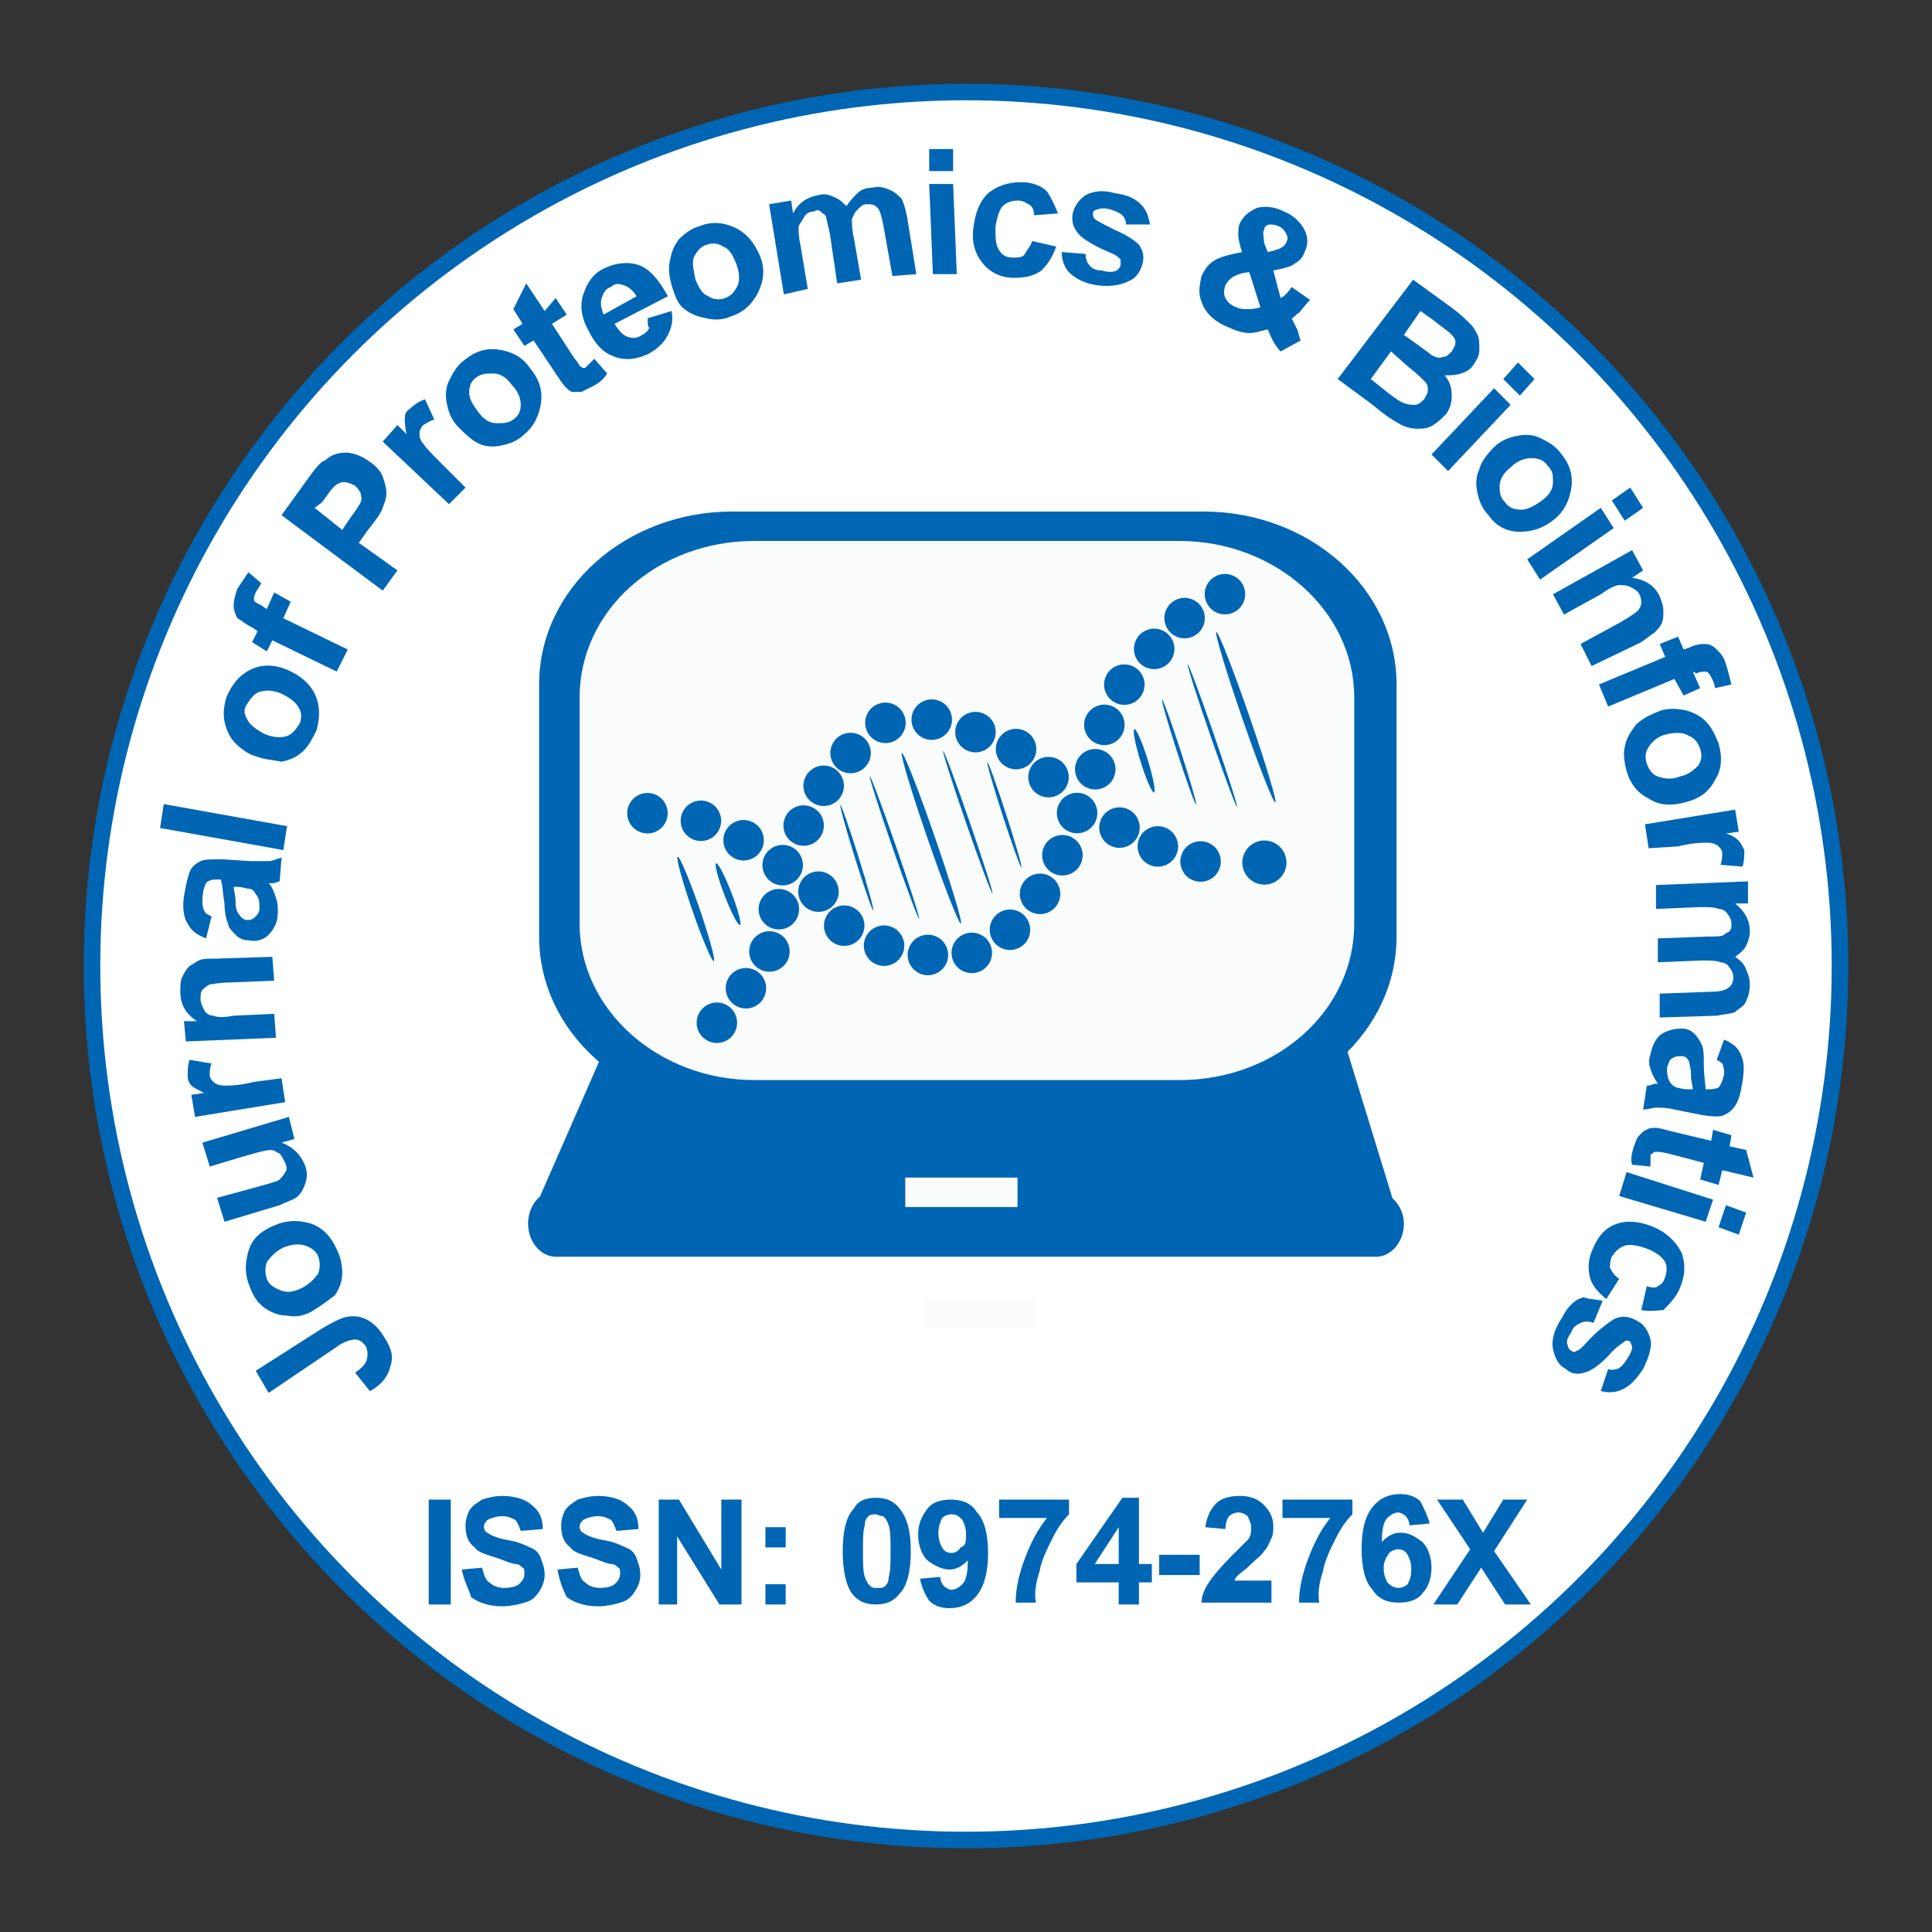 <?xml version="1.0" encoding="utf-8"?>
<!-- Generator: Adobe Illustrator 19.2.1, SVG Export Plug-In . SVG Version: 6.00 Build 0)  -->
<svg version="1.1" id="Layer_1" xmlns="http://www.w3.org/2000/svg" xmlns:xlink="http://www.w3.org/1999/xlink" x="0px" y="0px"
	 viewBox="0 0 105 105" style="enable-background:new 0 0 105 105;" xml:space="preserve">
<rect x="0" y="0" width="105" height="105" fill="#333333" stroke="none"/>
<style type="text/css">
	.st0{fill:#FFFFFF;stroke:#0066B3;stroke-width:0.9;stroke-miterlimit:10;}
	.st1{fill:none;}
	.st2{fill:#0066B3;}
	.st3{fill:#6DCFF6;}
	.st4{fill-rule:evenodd;clip-rule:evenodd;fill:#0066B3;}
	.st5{fill:#8ECCE2;}
	.st6{fill:#7FC0EA;}
	.st7{fill:#3B69B2;}
	.st8{fill:#F7FCFC;}
	.st9{fill:none;stroke:#0A72A1;stroke-width:0.2;stroke-miterlimit:10;}
	.st10{fill:#010101;}
	.st11{fill:#29BEC5;}
	.st12{fill:#39B54A;}
	.st13{fill:#F68C4A;}
	.st14{fill:#EE3024;}
	.st15{fill:#3363AE;}
	.st16{fill:#FFFFFF;}
	.st17{fill-rule:evenodd;clip-rule:evenodd;fill:#FFFFFF;}
	.st18{fill:none;stroke:#FFFFFF;stroke-width:0.544;stroke-miterlimit:10;}
	.st19{fill:#086E8C;}
	.st20{fill:#208FCE;}
	.st21{fill:none;stroke:#FFFFFF;stroke-width:0.389;stroke-miterlimit:10;}
	.st22{fill:#17757E;}
	.st23{clip-path:url(#SVGID_2_);}
	.st24{fill:#2D8EA4;}
	.st25{fill:#010101;stroke:#010101;stroke-width:0.878;stroke-miterlimit:10;}
	.st26{fill:#329392;}
	.st27{clip-path:url(#SVGID_4_);fill:#30B7AC;}
	.st28{clip-path:url(#SVGID_6_);fill:#31C5EF;}
	.st29{clip-path:url(#SVGID_8_);fill:#72CCF3;}
	.st30{fill:#010101;stroke:#FFFFFF;stroke-width:1.219;stroke-miterlimit:10;}
	.st31{fill:#31C5EF;stroke:#FFFFFF;stroke-width:0.389;stroke-miterlimit:10;}
	.st32{fill:#2D8EA4;stroke:#FFFFFF;stroke-width:0.389;stroke-miterlimit:10;}
	.st33{fill:#72CCF3;stroke:#FFFFFF;stroke-width:0.389;stroke-miterlimit:10;}
	.st34{fill:none;stroke:#329392;stroke-width:0.389;stroke-miterlimit:10;}
	.st35{fill:#72CCF3;}
	.st36{fill:#EAEAEA;}
	.st37{fill:#24BCBA;}
	.st38{fill:#31C5EF;}
	.st39{opacity:0.2;}
	.st40{fill:none;stroke:#B0B0B0;stroke-width:0.389;stroke-miterlimit:10;}
	.st41{fill:#010101;stroke:#B0B0B0;stroke-width:0.389;stroke-miterlimit:10;}
	.st42{fill:none;stroke:#010101;stroke-width:1.670800e-002;}
	.st43{fill:#797CBB;fill-opacity:0.733;}
	.st44{fill:#57499E;fill-opacity:0.733;}
	.st45{fill:#176AAE;}
	.st46{fill:#FFFAF8;}
	.st47{fill:#419AD5;}
	.st48{fill:url(#SVGID_9_);}
	.st49{fill:url(#SVGID_10_);}
	.st50{opacity:0.5;fill:#FDFEFF;}
	.st51{fill-rule:evenodd;clip-rule:evenodd;fill:#E5EEF7;}
	.st52{fill-rule:evenodd;clip-rule:evenodd;fill:#AECBE7;}
	.st53{fill-rule:evenodd;clip-rule:evenodd;fill:#E6EEF7;}
	.st54{fill-rule:evenodd;clip-rule:evenodd;fill:#CCDEEF;}
	.st55{fill-rule:evenodd;clip-rule:evenodd;fill:#E7EFF9;}
	.st56{fill-rule:evenodd;clip-rule:evenodd;fill:#C9DCEF;}
	.st57{fill:#0767B2;}
	.st58{fill:#1672B0;}
	.st59{fill:#2D98D5;}
	.st60{clip-path:url(#SVGID_12_);fill:#2D98D5;}
	.st61{clip-path:url(#SVGID_12_);fill:#FFFFFF;}
	.st62{fill:url(#SVGID_13_);}
	.st63{fill:url(#SVGID_14_);}
	.st64{fill:url(#SVGID_15_);}
	.st65{fill:url(#SVGID_16_);}
	.st66{fill:url(#SVGID_17_);}
	.st67{fill:url(#SVGID_18_);}
	.st68{fill:url(#SVGID_19_);}
	.st69{fill:url(#SVGID_20_);}
	.st70{fill:url(#SVGID_21_);}
	.st71{fill:url(#SVGID_22_);}
	.st72{fill:url(#SVGID_23_);}
	.st73{fill:#0C3B5E;}
	.st74{fill:#56A3D9;}
	.st75{fill:url(#SVGID_24_);}
	.st76{fill:url(#SVGID_25_);}
	.st77{fill:url(#SVGID_26_);}
	.st78{fill:url(#SVGID_27_);}
	.st79{fill:url(#SVGID_28_);}
	.st80{fill:url(#SVGID_29_);}
	.st81{fill:url(#SVGID_30_);}
	.st82{fill:url(#SVGID_31_);}
	.st83{fill:url(#SVGID_32_);}
	.st84{fill:url(#SVGID_33_);}
	.st85{fill:url(#SVGID_34_);}
	.st86{fill:url(#SVGID_35_);}
	.st87{fill:url(#SVGID_36_);}
	.st88{fill:url(#SVGID_37_);}
	.st89{fill:url(#SVGID_38_);}
	.st90{fill:url(#SVGID_39_);}
	.st91{fill:url(#SVGID_40_);}
	.st92{fill:url(#SVGID_41_);}
	.st93{fill:url(#SVGID_42_);}
	.st94{fill:url(#SVGID_43_);}
	.st95{fill:url(#SVGID_44_);}
	.st96{fill:url(#SVGID_45_);}
	.st97{fill:url(#SVGID_46_);}
	.st98{fill:url(#SVGID_47_);}
	.st99{fill:url(#SVGID_48_);}
	.st100{fill:url(#SVGID_49_);}
	.st101{fill:url(#SVGID_50_);}
	.st102{fill:url(#SVGID_51_);}
	.st103{fill:url(#SVGID_52_);}
	.st104{fill:url(#SVGID_53_);}
	.st105{fill:url(#SVGID_54_);}
	.st106{fill:url(#SVGID_55_);}
	.st107{fill:url(#SVGID_56_);}
	.st108{fill:url(#SVGID_57_);}
	.st109{fill:url(#SVGID_58_);}
	.st110{fill:url(#SVGID_59_);}
	.st111{fill:url(#SVGID_60_);}
	.st112{fill:url(#SVGID_61_);}
	.st113{fill:url(#SVGID_62_);}
	.st114{fill:url(#SVGID_63_);}
	.st115{fill:url(#SVGID_64_);}
	.st116{fill:url(#SVGID_65_);}
	.st117{fill:url(#SVGID_66_);}
	.st118{fill:url(#SVGID_67_);}
	.st119{fill:url(#SVGID_68_);}
	.st120{fill:url(#SVGID_69_);}
	.st121{fill:url(#SVGID_70_);}
	.st122{fill:url(#SVGID_71_);}
	.st123{fill:url(#SVGID_72_);}
	.st124{fill:url(#SVGID_73_);}
	.st125{fill:url(#SVGID_74_);}
	.st126{fill:url(#SVGID_75_);}
	.st127{fill:#4683C4;}
	.st128{fill:#54AFE2;}
	.st129{fill:#186D94;}
	.st130{fill:url(#SVGID_76_);}
	.st131{fill:url(#SVGID_77_);}
	.st132{fill:url(#SVGID_78_);}
	.st133{opacity:0.2;fill:#0066B3;}
	.st134{fill:#9178B6;}
	.st135{fill:#387AAB;}
	.st136{fill:#151213;}
	.st137{fill:#269FD7;}
	.st138{fill:none;stroke:#0066B3;stroke-width:0.426;stroke-miterlimit:10;}
	.st139{fill-rule:evenodd;clip-rule:evenodd;fill:#579AD3;}
	.st140{fill:#579AD3;}
	.st141{fill:#C0D0D8;}
	.st142{fill:#49A1DA;}
	.st143{fill:#3C74BA;}
	.st144{fill:#AADAF5;}
	.st145{fill:url(#SVGID_79_);}
	.st146{fill:url(#SVGID_80_);}
	.st147{fill:url(#SVGID_81_);}
	.st148{fill:url(#SVGID_82_);}
	.st149{fill:#BE2E27;}
	.st150{fill:url(#SVGID_83_);}
	.st151{fill:#8FD8F8;}
	.st152{fill:url(#SVGID_84_);}
	.st153{fill:url(#SVGID_85_);}
	.st154{fill:url(#SVGID_86_);}
	.st155{fill:url(#SVGID_87_);}
	.st156{fill:url(#SVGID_88_);}
	.st157{fill:url(#SVGID_89_);}
	.st158{fill:url(#SVGID_90_);}
	.st159{fill:#60ACD7;}
	.st160{fill:url(#SVGID_91_);}
	.st161{fill:url(#SVGID_92_);}
	.st162{fill:url(#SVGID_93_);}
	.st163{fill:url(#SVGID_94_);}
	.st164{fill:url(#SVGID_95_);}
	.st165{fill:url(#SVGID_96_);}
	.st166{fill:#D44857;}
	.st167{fill:url(#SVGID_97_);}
	.st168{fill:url(#SVGID_98_);}
	.st169{fill:url(#SVGID_99_);}
	.st170{fill:url(#SVGID_100_);}
	.st171{fill:url(#SVGID_101_);}
	.st172{fill:url(#SVGID_102_);}
	.st173{fill:url(#SVGID_103_);}
	.st174{fill:url(#SVGID_104_);}
	.st175{fill:url(#SVGID_105_);}
	.st176{fill:#D47C45;}
	.st177{fill:url(#SVGID_106_);}
	.st178{fill:#1578A1;}
	.st179{fill:url(#SVGID_107_);}
	.st180{fill:url(#SVGID_108_);}
	.st181{fill:url(#SVGID_109_);}
	.st182{fill:url(#SVGID_110_);}
	.st183{fill:url(#SVGID_111_);}
	.st184{fill:url(#SVGID_112_);}
	.st185{fill:url(#SVGID_113_);}
	.st186{fill:url(#SVGID_114_);}
	.st187{fill:url(#SVGID_115_);}
	.st188{fill:url(#SVGID_116_);}
	.st189{fill:url(#SVGID_117_);}
	.st190{fill:url(#SVGID_118_);}
	.st191{fill:url(#SVGID_119_);}
	.st192{fill:url(#SVGID_120_);}
	.st193{fill:url(#SVGID_121_);}
	.st194{fill:url(#SVGID_122_);}
	.st195{fill:url(#SVGID_123_);}
	.st196{fill:url(#SVGID_124_);}
	.st197{fill:#0A67B2;}
	.st198{fill:#ECECEC;}
	.st199{fill:#135683;}
	.st200{fill:#9ACEEF;}
	.st201{fill:#4185C6;}
	.st202{fill-rule:evenodd;clip-rule:evenodd;fill:#269FD7;}
	.st203{clip-path:url(#SVGID_126_);fill:#076792;}
	.st204{clip-path:url(#SVGID_126_);}
	.st205{clip-path:url(#SVGID_128_);fill:#231F20;}
	.st206{clip-path:url(#SVGID_126_);fill-rule:evenodd;clip-rule:evenodd;fill:#076792;}
	.st207{clip-path:url(#SVGID_130_);fill-rule:evenodd;clip-rule:evenodd;fill:#1782C3;}
	.st208{clip-path:url(#SVGID_130_);fill:#1782C3;}
	.st209{clip-path:url(#SVGID_126_);fill-rule:evenodd;clip-rule:evenodd;fill:#231F20;}
	.st210{fill-rule:evenodd;clip-rule:evenodd;fill:#44C8F5;}
	.st211{fill-rule:evenodd;clip-rule:evenodd;fill:#989898;}
	.st212{fill-rule:evenodd;clip-rule:evenodd;fill:#E7E7E7;}
	.st213{fill-rule:evenodd;clip-rule:evenodd;fill:#E3E3E3;}
	.st214{fill-rule:evenodd;clip-rule:evenodd;fill:#DADADA;}
	.st215{fill-rule:evenodd;clip-rule:evenodd;fill:#C1C1C1;}
	.st216{fill-rule:evenodd;clip-rule:evenodd;fill:#D7D7D7;}
	.st217{fill-rule:evenodd;clip-rule:evenodd;fill:#CDCDCD;}
	.st218{fill-rule:evenodd;clip-rule:evenodd;fill:#C4C4C4;}
	.st219{fill-rule:evenodd;clip-rule:evenodd;fill:#B3B3B3;}
	.st220{fill-rule:evenodd;clip-rule:evenodd;fill:#AAAAAA;}
	.st221{fill-rule:evenodd;clip-rule:evenodd;fill:#AFAFAF;}
	.st222{fill-rule:evenodd;clip-rule:evenodd;fill:#C6C6C6;}
	.st223{fill-rule:evenodd;clip-rule:evenodd;fill:#A9A9A9;}
	.st224{fill-rule:evenodd;clip-rule:evenodd;fill:#A1A1A1;}
	.st225{fill-rule:evenodd;clip-rule:evenodd;fill:#929292;}
	.st226{fill-rule:evenodd;clip-rule:evenodd;fill:#A5A5A5;}
	.st227{fill-rule:evenodd;clip-rule:evenodd;fill:#757575;}
	.st228{fill-rule:evenodd;clip-rule:evenodd;fill:#909090;}
	.st229{fill-rule:evenodd;clip-rule:evenodd;fill:#C7C7C7;}
	.st230{fill-rule:evenodd;clip-rule:evenodd;fill:#969696;}
	.st231{fill-rule:evenodd;clip-rule:evenodd;fill:#B0B0B0;}
	.st232{fill-rule:evenodd;clip-rule:evenodd;fill:#8F8F8F;}
	.st233{fill-rule:evenodd;clip-rule:evenodd;fill:#9F9F9F;}
	.st234{fill-rule:evenodd;clip-rule:evenodd;fill:#B2B2B2;}
	.st235{fill-rule:evenodd;clip-rule:evenodd;fill:#898989;}
	.st236{fill-rule:evenodd;clip-rule:evenodd;fill:#9A9A9A;}
	.st237{fill-rule:evenodd;clip-rule:evenodd;fill:#B6B6B6;}
	.st238{fill-rule:evenodd;clip-rule:evenodd;fill:#C3C3C3;}
	.st239{fill-rule:evenodd;clip-rule:evenodd;fill:#999999;}
	.st240{fill-rule:evenodd;clip-rule:evenodd;fill:#A3A3A3;}
	.st241{fill-rule:evenodd;clip-rule:evenodd;fill:#F8F8F8;}
	.st242{fill-rule:evenodd;clip-rule:evenodd;fill:#A4A4A4;}
	.st243{fill-rule:evenodd;clip-rule:evenodd;fill:#BDBDBD;}
	.st244{fill-rule:evenodd;clip-rule:evenodd;fill:#B7B7B7;}
	.st245{fill-rule:evenodd;clip-rule:evenodd;fill:#D8D8D8;}
	.st246{fill-rule:evenodd;clip-rule:evenodd;fill:#AEAEAE;}
	.st247{fill-rule:evenodd;clip-rule:evenodd;fill:#FFFFFF;stroke:#0066B3;stroke-width:0.951;stroke-miterlimit:10;}
	.st248{opacity:0.4;}
	.st249{fill:#0E78BE;}
	.st250{fill:#4F9BB5;}
	.st251{fill:#92D8F6;}
	.st252{fill:#F37878;}
	.st253{fill:#F3F3F3;}
	.st254{clip-path:url(#SVGID_132_);fill-rule:evenodd;clip-rule:evenodd;fill:#57C1DF;}
	.st255{clip-path:url(#SVGID_132_);fill-rule:evenodd;clip-rule:evenodd;fill:#0BA04A;}
	.st256{clip-path:url(#SVGID_132_);fill-rule:evenodd;clip-rule:evenodd;fill:#92C03E;}
	.st257{clip-path:url(#SVGID_132_);fill-rule:evenodd;clip-rule:evenodd;fill:#56C2DF;}
	.st258{clip-path:url(#SVGID_132_);fill-rule:evenodd;clip-rule:evenodd;fill:#155FA9;}
	.st259{clip-path:url(#SVGID_132_);fill-rule:evenodd;clip-rule:evenodd;fill:#57C1DE;}
	.st260{clip-path:url(#SVGID_132_);fill-rule:evenodd;clip-rule:evenodd;fill:#93C03E;}
	.st261{clip-path:url(#SVGID_132_);fill-rule:evenodd;clip-rule:evenodd;fill:#94BF3D;}
	.st262{clip-path:url(#SVGID_132_);fill-rule:evenodd;clip-rule:evenodd;fill:#6ABCCF;}
	.st263{clip-path:url(#SVGID_132_);fill-rule:evenodd;clip-rule:evenodd;fill:#94C03D;}
	.st264{clip-path:url(#SVGID_132_);fill-rule:evenodd;clip-rule:evenodd;fill:#56C1DD;}
	.st265{clip-path:url(#SVGID_132_);fill-rule:evenodd;clip-rule:evenodd;fill:#68BDCF;}
	.st266{clip-path:url(#SVGID_132_);fill-rule:evenodd;clip-rule:evenodd;fill:#F0F9F9;}
	.st267{clip-path:url(#SVGID_132_);fill-rule:evenodd;clip-rule:evenodd;fill:#F6F9E9;}
	.st268{clip-path:url(#SVGID_132_);fill-rule:evenodd;clip-rule:evenodd;fill:#225990;}
	.st269{clip-path:url(#SVGID_132_);fill-rule:evenodd;clip-rule:evenodd;fill:#1B5C9E;}
	.st270{clip-path:url(#SVGID_132_);fill-rule:evenodd;clip-rule:evenodd;fill:#119B4C;}
	.st271{clip-path:url(#SVGID_132_);fill-rule:evenodd;clip-rule:evenodd;fill:#175EA9;}
	.st272{clip-path:url(#SVGID_132_);fill-rule:evenodd;clip-rule:evenodd;fill:#5AC0DD;}
	.st273{clip-path:url(#SVGID_132_);fill-rule:evenodd;clip-rule:evenodd;fill:#55C3DF;}
	.st274{clip-path:url(#SVGID_132_);fill-rule:evenodd;clip-rule:evenodd;fill:#0EA14A;}
	.st275{clip-path:url(#SVGID_132_);fill-rule:evenodd;clip-rule:evenodd;fill:#56C2DB;}
	.st276{clip-path:url(#SVGID_132_);fill-rule:evenodd;clip-rule:evenodd;fill:#24588D;}
	.st277{clip-path:url(#SVGID_132_);fill-rule:evenodd;clip-rule:evenodd;fill:#7FD0E7;}
	.st278{clip-path:url(#SVGID_132_);fill-rule:evenodd;clip-rule:evenodd;fill:#1D9455;}
	.st279{clip-path:url(#SVGID_132_);fill-rule:evenodd;clip-rule:evenodd;fill:#1F9256;}
	.st280{clip-path:url(#SVGID_132_);fill-rule:evenodd;clip-rule:evenodd;fill:#75B9C6;}
	.st281{clip-path:url(#SVGID_132_);fill-rule:evenodd;clip-rule:evenodd;fill:#E4F4F8;}
	.st282{clip-path:url(#SVGID_132_);fill-rule:evenodd;clip-rule:evenodd;fill:#81D0E6;}
	.st283{clip-path:url(#SVGID_132_);fill-rule:evenodd;clip-rule:evenodd;fill:#AECC6B;}
	.st284{clip-path:url(#SVGID_132_);fill-rule:evenodd;clip-rule:evenodd;fill:#229255;}
	.st285{clip-path:url(#SVGID_132_);fill-rule:evenodd;clip-rule:evenodd;fill:#4F85BD;}
	.st286{clip-path:url(#SVGID_132_);fill-rule:evenodd;clip-rule:evenodd;fill:#265A8E;}
	.st287{clip-path:url(#SVGID_132_);fill-rule:evenodd;clip-rule:evenodd;fill:#4F85BC;}
	.st288{clip-path:url(#SVGID_132_);fill-rule:evenodd;clip-rule:evenodd;fill:#5BC1DE;}
	.st289{clip-path:url(#SVGID_132_);fill-rule:evenodd;clip-rule:evenodd;fill:#0D9F49;}
	.st290{clip-path:url(#SVGID_132_);fill-rule:evenodd;clip-rule:evenodd;fill:#1D9653;}
	.st291{clip-path:url(#SVGID_132_);fill-rule:evenodd;clip-rule:evenodd;fill:#D7EFF4;}
	.st292{clip-path:url(#SVGID_132_);fill-rule:evenodd;clip-rule:evenodd;fill:#F0F5D6;}
	.st293{clip-path:url(#SVGID_132_);fill-rule:evenodd;clip-rule:evenodd;fill:#165FA8;}
	.st294{clip-path:url(#SVGID_132_);fill-rule:evenodd;clip-rule:evenodd;fill:#96BE3E;}
	.st295{clip-path:url(#SVGID_132_);fill-rule:evenodd;clip-rule:evenodd;fill:#1B5B9F;}
	.st296{clip-path:url(#SVGID_132_);fill-rule:evenodd;clip-rule:evenodd;fill:#129D4D;}
	.st297{clip-path:url(#SVGID_132_);fill-rule:evenodd;clip-rule:evenodd;fill:#61BFD7;}
	.st298{clip-path:url(#SVGID_132_);fill-rule:evenodd;clip-rule:evenodd;fill:#30577A;}
	.st299{clip-path:url(#SVGID_132_);fill-rule:evenodd;clip-rule:evenodd;fill:#A0B65A;}
	.st300{clip-path:url(#SVGID_132_);fill-rule:evenodd;clip-rule:evenodd;fill:#2C8E5C;}
	.st301{clip-path:url(#SVGID_132_);fill-rule:evenodd;clip-rule:evenodd;fill:#74B9C4;}
	.st302{clip-path:url(#SVGID_132_);fill-rule:evenodd;clip-rule:evenodd;fill:#11A04A;}
	.st303{clip-path:url(#SVGID_132_);fill-rule:evenodd;clip-rule:evenodd;fill:#429E6E;}
	.st304{clip-path:url(#SVGID_132_);fill-rule:evenodd;clip-rule:evenodd;fill:#345879;}
	.st305{clip-path:url(#SVGID_132_);fill-rule:evenodd;clip-rule:evenodd;fill:#DCF1F7;}
	.st306{clip-path:url(#SVGID_132_);fill-rule:evenodd;clip-rule:evenodd;fill:#F1F6DB;}
	.st307{clip-path:url(#SVGID_132_);fill-rule:evenodd;clip-rule:evenodd;fill:#C6E9F4;}
	.st308{clip-path:url(#SVGID_132_);fill-rule:evenodd;clip-rule:evenodd;fill:#51A97B;}
	.st309{clip-path:url(#SVGID_132_);fill-rule:evenodd;clip-rule:evenodd;fill:#DDEFDF;}
	.st310{clip-path:url(#SVGID_132_);fill-rule:evenodd;clip-rule:evenodd;fill:#ADCE63;}
	.st311{clip-path:url(#SVGID_132_);fill-rule:evenodd;clip-rule:evenodd;fill:#9CBB4A;}
	.st312{clip-path:url(#SVGID_132_);fill-rule:evenodd;clip-rule:evenodd;fill:#DEF0E2;}
	.st313{clip-path:url(#SVGID_132_);fill-rule:evenodd;clip-rule:evenodd;fill:#209756;}
	.st314{clip-path:url(#SVGID_132_);fill-rule:evenodd;clip-rule:evenodd;fill:#68BECD;}
	.st315{clip-path:url(#SVGID_132_);fill-rule:evenodd;clip-rule:evenodd;fill:#DAF0F5;}
	.st316{clip-path:url(#SVGID_132_);fill-rule:evenodd;clip-rule:evenodd;fill:#A1B565;}
	.st317{clip-path:url(#SVGID_132_);fill-rule:evenodd;clip-rule:evenodd;fill:#D5EBDA;}
	.st318{clip-path:url(#SVGID_132_);fill-rule:evenodd;clip-rule:evenodd;fill:#A2B36F;}
	.st319{clip-path:url(#SVGID_132_);fill-rule:evenodd;clip-rule:evenodd;fill:#ADDCF2;}
	.st320{clip-path:url(#SVGID_132_);fill-rule:evenodd;clip-rule:evenodd;fill:#378C64;}
	.st321{clip-path:url(#SVGID_132_);fill-rule:evenodd;clip-rule:evenodd;fill:#4E728B;}
	.st322{clip-path:url(#SVGID_132_);fill-rule:evenodd;clip-rule:evenodd;fill:#5185BB;}
	.st323{clip-path:url(#SVGID_132_);fill-rule:evenodd;clip-rule:evenodd;fill:#A0C5D9;}
	.st324{clip-path:url(#SVGID_132_);fill-rule:evenodd;clip-rule:evenodd;fill:#405F75;}
	.st325{clip-path:url(#SVGID_132_);fill-rule:evenodd;clip-rule:evenodd;fill:#3D6380;}
	.st326{clip-path:url(#SVGID_132_);fill-rule:evenodd;clip-rule:evenodd;fill:#BEE1CA;}
	.st327{clip-path:url(#SVGID_132_);fill-rule:evenodd;clip-rule:evenodd;fill:#FDFEFF;}
	.st328{clip-path:url(#SVGID_132_);fill-rule:evenodd;clip-rule:evenodd;fill:#FFFFFF;}
	.st329{clip-path:url(#SVGID_132_);fill-rule:evenodd;clip-rule:evenodd;fill:#F7FCFC;}
	.st330{clip-path:url(#SVGID_132_);fill-rule:evenodd;clip-rule:evenodd;fill:#FAFDFC;}
	.st331{clip-path:url(#SVGID_132_);fill-rule:evenodd;clip-rule:evenodd;fill:#F6FAF9;}
	.st332{clip-path:url(#SVGID_132_);fill-rule:evenodd;clip-rule:evenodd;fill:#FBFCF7;}
	.st333{clip-path:url(#SVGID_132_);fill-rule:evenodd;clip-rule:evenodd;fill:#FAFCF8;}
	.st334{clip-path:url(#SVGID_132_);fill-rule:evenodd;clip-rule:evenodd;fill:#FCFCF7;}
	.st335{clip-path:url(#SVGID_132_);fill-rule:evenodd;clip-rule:evenodd;fill:#FCFCF8;}
	.st336{clip-path:url(#SVGID_132_);fill-rule:evenodd;clip-rule:evenodd;fill:#FCFDFA;}
	.st337{clip-path:url(#SVGID_132_);fill-rule:evenodd;clip-rule:evenodd;fill:#FAFDFA;}
	.st338{clip-path:url(#SVGID_132_);fill-rule:evenodd;clip-rule:evenodd;fill:#F7FAF9;}
	.st339{clip-path:url(#SVGID_132_);fill-rule:evenodd;clip-rule:evenodd;fill:#F6F8F6;}
	.st340{clip-path:url(#SVGID_132_);fill-rule:evenodd;clip-rule:evenodd;fill:#F6FBFA;}
	.st341{clip-path:url(#SVGID_132_);fill-rule:evenodd;clip-rule:evenodd;fill:#F9FCFC;}
	.st342{clip-path:url(#SVGID_132_);fill-rule:evenodd;clip-rule:evenodd;fill:#F9FBFB;}
	.st343{clip-path:url(#SVGID_132_);fill-rule:evenodd;clip-rule:evenodd;fill:#F7FAFB;}
	.st344{clip-path:url(#SVGID_132_);fill-rule:evenodd;clip-rule:evenodd;fill:#F8FCF9;}
	.st345{clip-path:url(#SVGID_132_);fill-rule:evenodd;clip-rule:evenodd;fill:#4C83B8;}
	.st346{clip-path:url(#SVGID_132_);fill-rule:evenodd;clip-rule:evenodd;fill:#4E84B9;}
	.st347{clip-path:url(#SVGID_132_);fill-rule:evenodd;clip-rule:evenodd;fill:#DAEEE1;}
	.st348{clip-path:url(#SVGID_132_);fill-rule:evenodd;clip-rule:evenodd;fill:#E1F1E6;}
	.st349{clip-path:url(#SVGID_132_);fill-rule:evenodd;clip-rule:evenodd;fill:#E3F2EA;}
	.st350{clip-path:url(#SVGID_132_);fill-rule:evenodd;clip-rule:evenodd;fill:#DFF0E4;}
	.st351{clip-path:url(#SVGID_132_);fill-rule:evenodd;clip-rule:evenodd;fill:#D5ECDC;}
	.st352{clip-path:url(#SVGID_132_);fill-rule:evenodd;clip-rule:evenodd;fill:#D9EEE3;}
	.st353{clip-path:url(#SVGID_132_);fill-rule:evenodd;clip-rule:evenodd;fill:#DDF0E6;}
	.st354{clip-path:url(#SVGID_132_);fill-rule:evenodd;clip-rule:evenodd;fill:#E3F3F5;}
	.st355{clip-path:url(#SVGID_132_);fill-rule:evenodd;clip-rule:evenodd;fill:#E2F3F6;}
	.st356{clip-path:url(#SVGID_132_);fill-rule:evenodd;clip-rule:evenodd;fill:#E5F4F8;}
	.st357{clip-path:url(#SVGID_132_);fill-rule:evenodd;clip-rule:evenodd;fill:#D9EFF5;}
	.st358{clip-path:url(#SVGID_132_);fill-rule:evenodd;clip-rule:evenodd;fill:#E0F3F9;}
	.st359{clip-path:url(#SVGID_132_);fill-rule:evenodd;clip-rule:evenodd;fill:#D6EEF3;}
	.st360{clip-path:url(#SVGID_132_);fill-rule:evenodd;clip-rule:evenodd;fill:#DEF1F4;}
	.st361{clip-path:url(#SVGID_132_);fill-rule:evenodd;clip-rule:evenodd;fill:#E7F4F5;}
	.st362{clip-path:url(#SVGID_132_);fill-rule:evenodd;clip-rule:evenodd;fill:#DEF2F9;}
	.st363{clip-path:url(#SVGID_132_);fill-rule:evenodd;clip-rule:evenodd;fill:#E2F4FC;}
	.st364{clip-path:url(#SVGID_132_);fill-rule:evenodd;clip-rule:evenodd;fill:#E2F3F7;}
	.st365{clip-path:url(#SVGID_132_);fill-rule:evenodd;clip-rule:evenodd;fill:#E6F5F8;}
	.st366{clip-path:url(#SVGID_132_);fill-rule:evenodd;clip-rule:evenodd;fill:#E8F6FB;}
	.st367{clip-path:url(#SVGID_132_);fill-rule:evenodd;clip-rule:evenodd;fill:#E2F3F4;}
	.st368{clip-path:url(#SVGID_132_);fill-rule:evenodd;clip-rule:evenodd;fill:#DCF1F6;}
	.st369{clip-path:url(#SVGID_132_);fill-rule:evenodd;clip-rule:evenodd;fill:#E4F4F9;}
	.st370{clip-path:url(#SVGID_132_);fill-rule:evenodd;clip-rule:evenodd;fill:#E4F4F4;}
	.st371{clip-path:url(#SVGID_132_);fill-rule:evenodd;clip-rule:evenodd;fill:#DFF2F6;}
	.st372{clip-path:url(#SVGID_132_);fill-rule:evenodd;clip-rule:evenodd;fill:#F5FBF8;}
	.st373{clip-path:url(#SVGID_132_);fill-rule:evenodd;clip-rule:evenodd;fill:#F5FBFB;}
	.st374{clip-path:url(#SVGID_132_);fill-rule:evenodd;clip-rule:evenodd;fill:#FCFDF8;}
	.st375{clip-path:url(#SVGID_132_);fill-rule:evenodd;clip-rule:evenodd;fill:#FCFDFB;}
	.st376{clip-path:url(#SVGID_132_);fill-rule:evenodd;clip-rule:evenodd;fill:#FBFEFF;}
	.st377{clip-path:url(#SVGID_132_);fill-rule:evenodd;clip-rule:evenodd;fill:#F1F9F9;}
	.st378{clip-path:url(#SVGID_132_);fill-rule:evenodd;clip-rule:evenodd;fill:#D6EEF4;}
	.st379{clip-path:url(#SVGID_132_);fill-rule:evenodd;clip-rule:evenodd;fill:#E9F1CD;}
	.st380{clip-path:url(#SVGID_132_);fill-rule:evenodd;clip-rule:evenodd;fill:#F8FCFA;}
	.st381{clip-path:url(#SVGID_132_);fill-rule:evenodd;clip-rule:evenodd;fill:#E3EDB3;}
	.st382{clip-path:url(#SVGID_132_);fill-rule:evenodd;clip-rule:evenodd;fill:#F1F9FA;}
	.st383{clip-path:url(#SVGID_132_);fill-rule:evenodd;clip-rule:evenodd;fill:#A1D0EB;}
	.st384{clip-path:url(#SVGID_132_);fill-rule:evenodd;clip-rule:evenodd;fill:#B9E0F3;}
	.st385{clip-path:url(#SVGID_132_);fill-rule:evenodd;clip-rule:evenodd;fill:#BDE2F6;}
	.st386{clip-path:url(#SVGID_132_);fill-rule:evenodd;clip-rule:evenodd;fill:#B5DFF0;}
	.st387{clip-path:url(#SVGID_132_);fill-rule:evenodd;clip-rule:evenodd;fill:#BEE6F4;}
	.st388{clip-path:url(#SVGID_132_);fill-rule:evenodd;clip-rule:evenodd;fill:#B8E4F3;}
	.st389{clip-path:url(#SVGID_132_);fill-rule:evenodd;clip-rule:evenodd;fill:#B8E4F4;}
	.st390{clip-path:url(#SVGID_132_);fill-rule:evenodd;clip-rule:evenodd;fill:#C3E8F6;}
	.st391{clip-path:url(#SVGID_132_);fill-rule:evenodd;clip-rule:evenodd;fill:#BAE2F4;}
	.st392{clip-path:url(#SVGID_132_);fill-rule:evenodd;clip-rule:evenodd;fill:#8CCDA7;}
	.st393{clip-path:url(#SVGID_132_);fill-rule:evenodd;clip-rule:evenodd;fill:#94D1AF;}
	.st394{clip-path:url(#SVGID_132_);fill-rule:evenodd;clip-rule:evenodd;fill:#9FD4AF;}
	.st395{clip-path:url(#SVGID_132_);fill-rule:evenodd;clip-rule:evenodd;fill:#B3DDC5;}
	.st396{clip-path:url(#SVGID_132_);fill-rule:evenodd;clip-rule:evenodd;fill:#B7DFC9;}
	.st397{clip-path:url(#SVGID_132_);fill-rule:evenodd;clip-rule:evenodd;fill:#B8DEC1;}
	.st398{clip-path:url(#SVGID_132_);fill-rule:evenodd;clip-rule:evenodd;fill:#B4DDC5;}
	.st399{clip-path:url(#SVGID_132_);fill-rule:evenodd;clip-rule:evenodd;fill:#B7DFC8;}
	.st400{clip-path:url(#SVGID_132_);fill-rule:evenodd;clip-rule:evenodd;fill:#B8E0CB;}
	.st401{clip-path:url(#SVGID_132_);fill-rule:evenodd;clip-rule:evenodd;fill:#D7EFF5;}
	.st402{clip-path:url(#SVGID_132_);fill-rule:evenodd;clip-rule:evenodd;fill:#F0F8F2;}
	.st403{clip-path:url(#SVGID_132_);fill-rule:evenodd;clip-rule:evenodd;fill:#B1DBBA;}
	.st404{clip-path:url(#SVGID_132_);fill-rule:evenodd;clip-rule:evenodd;fill:#CFE8D3;}
	.st405{clip-path:url(#SVGID_132_);fill-rule:evenodd;clip-rule:evenodd;fill:#ADDABC;}
	.st406{clip-path:url(#SVGID_132_);fill-rule:evenodd;clip-rule:evenodd;fill:#185FA9;}
	.st407{clip-path:url(#SVGID_132_);fill-rule:evenodd;clip-rule:evenodd;fill:#335C83;}
	.st408{clip-path:url(#SVGID_132_);fill-rule:evenodd;clip-rule:evenodd;fill:#2D5A84;}
	.st409{clip-path:url(#SVGID_132_);fill-rule:evenodd;clip-rule:evenodd;fill:#2F5783;}
	.st410{clip-path:url(#SVGID_132_);fill-rule:evenodd;clip-rule:evenodd;fill:#325884;}
	.st411{clip-path:url(#SVGID_132_);fill-rule:evenodd;clip-rule:evenodd;fill:#2F5982;}
	.st412{clip-path:url(#SVGID_132_);fill-rule:evenodd;clip-rule:evenodd;fill:#375F84;}
	.st413{clip-path:url(#SVGID_132_);fill-rule:evenodd;clip-rule:evenodd;fill:#315A83;}
	.st414{clip-path:url(#SVGID_132_);fill-rule:evenodd;clip-rule:evenodd;fill:#325D83;}
	.st415{clip-path:url(#SVGID_132_);fill-rule:evenodd;clip-rule:evenodd;fill:#58C1DD;}
	.st416{clip-path:url(#SVGID_132_);fill-rule:evenodd;clip-rule:evenodd;fill:#7ABAC4;}
	.st417{clip-path:url(#SVGID_132_);fill-rule:evenodd;clip-rule:evenodd;fill:#7FB8C1;}
	.st418{clip-path:url(#SVGID_132_);fill-rule:evenodd;clip-rule:evenodd;fill:#7CBAC5;}
	.st419{clip-path:url(#SVGID_132_);fill-rule:evenodd;clip-rule:evenodd;fill:#79B9C0;}
	.st420{clip-path:url(#SVGID_132_);fill-rule:evenodd;clip-rule:evenodd;fill:#77BBC4;}
	.st421{clip-path:url(#SVGID_132_);fill-rule:evenodd;clip-rule:evenodd;fill:#84B9C5;}
	.st422{clip-path:url(#SVGID_132_);fill-rule:evenodd;clip-rule:evenodd;fill:#7DBAC4;}
	.st423{clip-path:url(#SVGID_132_);fill-rule:evenodd;clip-rule:evenodd;fill:#78BCC3;}
	.st424{clip-path:url(#SVGID_132_);fill-rule:evenodd;clip-rule:evenodd;fill:#95C03D;}
	.st425{clip-path:url(#SVGID_132_);fill-rule:evenodd;clip-rule:evenodd;fill:#A5BB64;}
	.st426{clip-path:url(#SVGID_132_);fill-rule:evenodd;clip-rule:evenodd;fill:#A3BC5F;}
	.st427{clip-path:url(#SVGID_132_);fill-rule:evenodd;clip-rule:evenodd;fill:#B2C280;}
	.st428{clip-path:url(#SVGID_132_);fill-rule:evenodd;clip-rule:evenodd;fill:#B8CC87;}
	.st429{clip-path:url(#SVGID_132_);fill-rule:evenodd;clip-rule:evenodd;fill:#9BB35A;}
	.st430{clip-path:url(#SVGID_132_);fill-rule:evenodd;clip-rule:evenodd;fill:#ABBD6E;}
	.st431{clip-path:url(#SVGID_132_);fill-rule:evenodd;clip-rule:evenodd;fill:#A6BA65;}
	.st432{clip-path:url(#SVGID_132_);fill-rule:evenodd;clip-rule:evenodd;fill:#A2BB68;}
	.st433{clip-path:url(#SVGID_132_);fill-rule:evenodd;clip-rule:evenodd;fill:#B7D276;}
	.st434{clip-path:url(#SVGID_132_);fill-rule:evenodd;clip-rule:evenodd;fill:#97C03D;}
	.st435{clip-path:url(#SVGID_132_);fill-rule:evenodd;clip-rule:evenodd;fill:#63BED7;}
	.st436{clip-path:url(#SVGID_132_);fill-rule:evenodd;clip-rule:evenodd;fill:#199750;}
	.st437{clip-path:url(#SVGID_132_);fill-rule:evenodd;clip-rule:evenodd;fill:#179A50;}
	.st438{clip-path:url(#SVGID_132_);fill-rule:evenodd;clip-rule:evenodd;fill:#1C5FA4;}
	.st439{clip-path:url(#SVGID_132_);fill-rule:evenodd;clip-rule:evenodd;fill:#149E4E;}
	.st440{fill-rule:evenodd;clip-rule:evenodd;fill:#1370B8;}
	.st441{fill:#046EA9;}
	.st442{fill:#1488BD;}
	.st443{fill:#054A6E;}
	.st444{fill:url(#SVGID_133_);}
	.st445{fill:#19AEE1;}
	.st446{fill:#434343;}
	.st447{clip-path:url(#SVGID_135_);fill:#FFFFFF;}
	.st448{fill:#1379AF;}
	.st449{fill:#1370B8;}
	.st450{fill:#E6E7E8;}
	.st451{fill:#6CC9CB;}
	.st452{fill:#FEF8FB;}
	.st453{fill:#F4AA1C;}
	.st454{fill:#E6E6E5;}
	.st455{fill:#FCEE23;}
	.st456{fill:#3E91CE;}
	.st457{fill:url(#SVGID_136_);}
	.st458{fill:#3784B0;}
	.st459{opacity:0.7;}
	.st460{clip-path:url(#SVGID_138_);}
	.st461{fill:none;stroke:#FFFFFF;stroke-width:0.854;stroke-linecap:round;stroke-linejoin:round;stroke-miterlimit:10;}
	.st462{fill:none;stroke:#FFFFFF;stroke-width:2.135;stroke-linecap:round;stroke-linejoin:round;stroke-miterlimit:10;}
	.st463{clip-path:url(#SVGID_142_);fill:#FFFFFF;}
	.st464{clip-path:url(#SVGID_144_);fill:#FFFFFF;}
	.st465{fill:#231F20;}
	.st466{fill:#8FA5D1;}
	.st467{fill:#93A8D3;}
	.st468{fill:#98ADD6;}
	.st469{fill:#9FAFD7;}
	.st470{fill:#A4B3D8;}
	.st471{fill:#A9B7DA;}
	.st472{fill:#ACBCDD;}
	.st473{fill:#B1BFDE;}
	.st474{fill:#B8C4E0;}
	.st475{fill:#BDC8E2;}
	.st476{fill:#C4CEE8;}
	.st477{fill:#C9D4EA;}
	.st478{fill:#D0D7EB;}
	.st479{fill:#D5DAEB;}
	.st480{fill:#DBE1F0;}
	.st481{fill:#E0E6F2;}
	.st482{fill:#E9EDF7;}
	.st483{fill:#F1F2F8;}
	.st484{fill:#F7F9FD;}
	.st485{fill:#0163AA;}
	.st486{fill:#1167AC;}
	.st487{fill:#2C6CAF;}
	.st488{fill:#3B72B2;}
	.st489{fill:#4478B6;}
	.st490{fill:#537EBA;}
	.st491{fill:#6083BD;}
	.st492{fill:#6889C1;}
	.st493{fill:#728FC4;}
	.st494{fill:#7D97C9;}
	.st495{fill:#89A0CD;}
	.st496{fill:#90A7D1;}
	.st497{fill:#197EBA;}
	.st498{fill:#0B5E83;}
	.st499{fill:#2683C6;}
	.st500{fill:#77C7EF;}
	.st501{fill:none;stroke:#0066B3;stroke-width:0.9;stroke-miterlimit:10;}
	.st502{fill:#78BAE7;stroke:#0D1420;stroke-width:8.998100e-002;}
	.st503{fill:none;stroke:#0D1420;stroke-width:8.998100e-002;}
	.st504{fill:#FFFCE6;stroke:#221E19;stroke-width:8.998100e-002;}
	.st505{fill:#242526;}
	.st506{fill:#D4EDF8;}
	.st507{fill:#1C71B7;}
	.st508{fill:#C12126;}
	.st509{fill:#6EB1A8;}
	.st510{fill:#5F9943;}
	.st511{fill:none;stroke:#0066B3;stroke-width:0.815;stroke-miterlimit:10;}
	.st512{fill:url(#SVGID_145_);}
	.st513{fill:url(#SVGID_146_);}
	.st514{fill:url(#SVGID_147_);}
	.st515{fill:url(#SVGID_148_);}
	.st516{fill:url(#SVGID_149_);}
	.st517{fill:url(#SVGID_150_);}
	.st518{fill:url(#SVGID_151_);}
	.st519{fill:url(#SVGID_152_);}
	.st520{fill:url(#SVGID_153_);}
	.st521{fill:url(#SVGID_154_);}
	.st522{fill-rule:evenodd;clip-rule:evenodd;fill:#231F20;}
	.st523{fill-rule:evenodd;clip-rule:evenodd;fill:url(#SVGID_155_);}
	.st524{fill-rule:evenodd;clip-rule:evenodd;fill:url(#SVGID_156_);}
	.st525{fill-rule:evenodd;clip-rule:evenodd;fill:url(#SVGID_157_);}
	.st526{fill-rule:evenodd;clip-rule:evenodd;fill:url(#SVGID_158_);}
	.st527{fill-rule:evenodd;clip-rule:evenodd;fill:url(#SVGID_159_);}
	.st528{fill-rule:evenodd;clip-rule:evenodd;fill:url(#SVGID_160_);}
	.st529{fill-rule:evenodd;clip-rule:evenodd;fill:url(#SVGID_161_);}
	.st530{fill-rule:evenodd;clip-rule:evenodd;fill:url(#SVGID_162_);}
	.st531{fill-rule:evenodd;clip-rule:evenodd;fill:url(#SVGID_163_);}
	.st532{fill-rule:evenodd;clip-rule:evenodd;fill:url(#SVGID_164_);}
	.st533{fill:#064D73;}
	.st534{fill:#0B537B;}
	.st535{fill:#767677;}
	.st536{opacity:0.5;fill:#2BACE2;}
	.st537{fill:#1068AA;}
	.st538{opacity:0.1;fill:#FFFFFF;}
	.st539{fill:#A7DAE9;}
	.st540{fill:#04578A;}
	.st541{fill:url(#SVGID_165_);}
	.st542{fill:url(#SVGID_166_);}
	.st543{fill:#EEF3FA;}
	.st544{fill-rule:evenodd;clip-rule:evenodd;fill:#A1C4E7;}
	.st545{fill-rule:evenodd;clip-rule:evenodd;fill:#010101;}
	.st546{fill-rule:evenodd;clip-rule:evenodd;fill:#D1E7F8;}
	.st547{fill-rule:evenodd;clip-rule:evenodd;fill:#7397C0;}
	.st548{fill-rule:evenodd;clip-rule:evenodd;fill:#385372;}
	.st549{fill:url(#SVGID_167_);}
	.st550{fill:url(#SVGID_168_);}
	.st551{fill:url(#SVGID_169_);}
	.st552{fill:url(#SVGID_170_);}
	.st553{fill:#D1E7F8;}
	.st554{fill:url(#SVGID_171_);}
	.st555{fill:url(#SVGID_172_);}
	.st556{fill-rule:evenodd;clip-rule:evenodd;fill:#F4F6FA;}
	.st557{fill:#7397C0;}
	.st558{fill:#136EA0;}
	.st559{fill:url(#SVGID_173_);}
	.st560{fill:#083553;}
	.st561{fill:url(#SVGID_174_);}
	.st562{fill:url(#SVGID_175_);}
	.st563{fill:url(#SVGID_176_);}
	.st564{fill:url(#SVGID_177_);}
	.st565{fill:url(#SVGID_178_);}
	.st566{fill:url(#SVGID_179_);}
	.st567{fill:url(#SVGID_180_);}
	.st568{fill:url(#SVGID_181_);}
	.st569{fill:url(#SVGID_182_);}
	.st570{fill:#8EBCD3;}
	.st571{fill:url(#SVGID_183_);}
	.st572{fill:#80A2B5;}
	.st573{fill:#F6F9FD;}
	.st574{fill:url(#SVGID_184_);}
	.st575{fill:url(#SVGID_185_);}
	.st576{fill:url(#SVGID_186_);}
	.st577{fill:url(#SVGID_187_);}
	.st578{fill:url(#SVGID_188_);}
	.st579{fill:url(#SVGID_189_);}
	.st580{fill:url(#SVGID_190_);}
	.st581{fill:url(#SVGID_191_);}
	.st582{fill:url(#SVGID_192_);}
	.st583{fill:url(#SVGID_193_);}
	.st584{fill:url(#SVGID_194_);}
	.st585{fill:url(#SVGID_195_);}
	.st586{fill:url(#SVGID_196_);}
	.st587{fill:url(#SVGID_197_);}
	.st588{fill:url(#SVGID_198_);}
	.st589{fill:url(#SVGID_199_);}
	.st590{fill:url(#SVGID_200_);}
	.st591{fill:url(#SVGID_201_);}
	.st592{fill:url(#SVGID_202_);}
	.st593{fill:url(#SVGID_203_);}
	.st594{fill:url(#SVGID_204_);}
	.st595{fill:url(#SVGID_205_);}
	.st596{fill:url(#SVGID_206_);}
	.st597{fill:url(#SVGID_207_);}
	.st598{fill:url(#SVGID_208_);}
	.st599{fill:url(#SVGID_209_);}
	.st600{fill:url(#SVGID_210_);}
	.st601{fill:#4882AB;}
	.st602{fill:#5999BC;}
	.st603{fill:#9ED0F0;}
	.st604{fill:#F9FCFA;}
	.st605{fill-rule:evenodd;clip-rule:evenodd;fill:#2DADC0;}
	.st606{fill-rule:evenodd;clip-rule:evenodd;fill:#31ADC0;}
	.st607{fill-rule:evenodd;clip-rule:evenodd;fill:#30ADC1;}
	.st608{fill-rule:evenodd;clip-rule:evenodd;fill:#32ADC1;}
	.st609{fill-rule:evenodd;clip-rule:evenodd;fill:#30AEBD;}
	.st610{fill-rule:evenodd;clip-rule:evenodd;fill:#2CADBC;}
	.st611{fill-rule:evenodd;clip-rule:evenodd;fill:#36ACBD;}
	.st612{fill-rule:evenodd;clip-rule:evenodd;fill:#2FACC1;}
	.st613{fill:#ED1C24;}
	.st614{fill-rule:evenodd;clip-rule:evenodd;fill:#1978B3;}
	.st615{fill-rule:evenodd;clip-rule:evenodd;fill:#F6B762;}
	.st616{fill-rule:evenodd;clip-rule:evenodd;fill:#F6B359;}
	.st617{fill-rule:evenodd;clip-rule:evenodd;fill:#F7B55F;}
	.st618{fill-rule:evenodd;clip-rule:evenodd;fill:#F3FAF9;}
	.st619{fill-rule:evenodd;clip-rule:evenodd;fill:#EFF8F7;}
</style>
<circle class="st0" cx="52.5" cy="52.5" r="47.5"/>
<g>
	<ellipse class="st1" cx="52.5" cy="52.5" rx="37.6" ry="37.6"/>
	<path class="st2" d="M14.6,75.7l-0.7-1.2l3.6-2.3c0.5-0.3,0.9-0.5,1.2-0.6c0.4-0.1,0.8-0.1,1.2,0.1s0.7,0.5,1,1
		c0.4,0.6,0.5,1.1,0.3,1.6c-0.1,0.5-0.5,1-1.1,1.3l-0.8-1c0.3-0.2,0.5-0.4,0.6-0.6c0.1-0.3,0.1-0.5,0-0.8c-0.2-0.3-0.4-0.4-0.6-0.4
		s-0.6,0.1-1,0.4L14.6,75.7z"/>
	<path class="st2" d="M16.9,71.3c-0.4,0.2-0.8,0.3-1.3,0.2c-0.5,0-0.9-0.2-1.2-0.4c-0.4-0.3-0.6-0.6-0.8-1.1c-0.3-0.7-0.3-1.3-0.1-2
		s0.7-1.1,1.4-1.4c0.7-0.3,1.3-0.3,2-0.1c0.6,0.2,1.1,0.7,1.4,1.4c0.2,0.4,0.3,0.8,0.3,1.3c0,0.5-0.2,0.9-0.4,1.2
		C17.8,70.7,17.4,71,16.9,71.3z M16.4,70c0.4-0.2,0.7-0.5,0.9-0.8c0.1-0.3,0.1-0.6,0-0.9c-0.1-0.3-0.4-0.5-0.7-0.6
		c-0.3-0.1-0.7-0.1-1.2,0.1c-0.4,0.2-0.7,0.5-0.9,0.8c-0.1,0.3-0.1,0.6,0,0.9c0.1,0.3,0.4,0.5,0.7,0.6C15.6,70.3,16,70.2,16.4,70z"
		/>
	<path class="st2" d="M16,61.9l-0.7,0.2c0.3,0.1,0.6,0.3,0.8,0.5c0.2,0.2,0.4,0.5,0.5,0.8c0.1,0.3,0.1,0.6,0,0.9
		c-0.1,0.3-0.2,0.5-0.4,0.7c-0.2,0.2-0.6,0.3-1,0.5l-3,0.9l-0.4-1.3l2.2-0.6c0.7-0.2,1.1-0.3,1.2-0.4s0.2-0.2,0.3-0.4
		c0.1-0.1,0.1-0.3,0-0.5c-0.1-0.2-0.2-0.4-0.3-0.5c-0.2-0.1-0.3-0.2-0.5-0.2c-0.2,0-0.6,0.1-1.3,0.3l-2,0.6L11,62.1l4.7-1.4L16,61.9
		z"/>
	<path class="st2" d="M15.3,58.6l0.2,1.3l-4.9,0.8l-0.2-1.2l0.7-0.1c-0.4-0.2-0.6-0.3-0.7-0.4c-0.1-0.1-0.2-0.3-0.2-0.5
		c0-0.3,0-0.6,0.1-0.9l1.2,0.2c-0.1,0.2-0.1,0.5-0.1,0.6c0,0.2,0.1,0.3,0.2,0.4c0.1,0.1,0.3,0.2,0.6,0.2s0.8,0,1.6-0.2L15.3,58.6z"
		/>
	<path class="st2" d="M14.8,52l0.1,1.3l-2.5,0.1c-0.5,0-0.9,0.1-1,0.1c-0.2,0.1-0.3,0.2-0.4,0.3c-0.1,0.1-0.1,0.3-0.1,0.5
		c0,0.2,0.1,0.4,0.2,0.6c0.1,0.2,0.3,0.3,0.5,0.3c0.2,0.1,0.6,0.1,1.1,0l2.2-0.1l0.1,1.3l-4.9,0.2L10,55.5l0.7,0
		c-0.6-0.4-0.9-0.9-0.9-1.6c0-0.3,0-0.6,0.1-0.8c0.1-0.2,0.2-0.4,0.4-0.6c0.2-0.1,0.3-0.2,0.5-0.3c0.2-0.1,0.5-0.1,0.9-0.1L14.8,52z
		"/>
	<path class="st2" d="M11.5,49.8L11.2,51c-0.5-0.2-0.8-0.4-1-0.8c-0.2-0.3-0.3-0.8-0.2-1.5c0.1-0.6,0.2-1,0.3-1.3s0.4-0.5,0.6-0.6
		s0.6-0.1,1.2-0.1l1.5,0.1c0.4,0,0.8,0,1,0c0.2,0,0.4-0.1,0.7-0.2l-0.1,1.3c-0.1,0-0.2,0.1-0.4,0.1c-0.1,0-0.1,0-0.2,0
		c0.2,0.2,0.3,0.5,0.4,0.8s0.1,0.5,0.1,0.8c0,0.5-0.2,0.9-0.5,1.2s-0.7,0.4-1.1,0.3c-0.3,0-0.5-0.1-0.7-0.3s-0.4-0.4-0.4-0.6
		c-0.1-0.2-0.2-0.6-0.2-1.1c-0.1-0.6-0.1-1-0.2-1.3l-0.1,0c-0.3,0-0.4,0-0.6,0.1S11,48.6,11,48.9c0,0.2,0,0.4,0.1,0.6
		S11.3,49.7,11.5,49.8z M12.7,48.2c0,0.2,0.1,0.4,0.1,0.8c0,0.4,0.1,0.6,0.2,0.7c0.1,0.2,0.3,0.3,0.4,0.3c0.2,0,0.3,0,0.5-0.2
		s0.2-0.3,0.2-0.5c0-0.2,0-0.5-0.2-0.7c-0.1-0.2-0.2-0.3-0.4-0.3c-0.1,0-0.3-0.1-0.6-0.1L12.7,48.2z"/>
	<path class="st2" d="M15.4,46.2L8.7,45l0.2-1.3l6.7,1.2L15.4,46.2z"/>
	<path class="st2" d="M13.9,41.1c-0.4-0.1-0.8-0.4-1.1-0.7c-0.3-0.3-0.5-0.7-0.6-1.2s0-0.9,0.1-1.3c0.3-0.7,0.7-1.2,1.3-1.5
		c0.6-0.3,1.3-0.3,2,0c0.7,0.3,1.2,0.7,1.5,1.3c0.3,0.6,0.3,1.3,0.1,2c-0.2,0.4-0.4,0.8-0.7,1.1s-0.7,0.5-1.2,0.6
		C14.9,41.3,14.4,41.3,13.9,41.1z M14.4,39.9c0.5,0.2,0.9,0.2,1.2,0.1c0.3-0.1,0.5-0.4,0.7-0.7c0.1-0.3,0.1-0.6-0.1-0.9
		s-0.5-0.5-0.9-0.7c-0.5-0.2-0.8-0.2-1.2-0.1c-0.3,0.1-0.5,0.4-0.7,0.7s-0.1,0.6,0.1,0.9C13.6,39.4,14,39.7,14.4,39.9z"/>
	<path class="st2" d="M13.7,34.9l0.3-0.6l-0.3-0.2c-0.4-0.2-0.6-0.4-0.8-0.5c-0.1-0.2-0.2-0.4-0.2-0.7s0.1-0.6,0.2-0.9
		c0.2-0.3,0.4-0.6,0.6-0.9l0.7,0.6c-0.1,0.2-0.2,0.3-0.3,0.5c-0.1,0.2-0.1,0.3-0.1,0.4c0,0.1,0.2,0.2,0.4,0.3l0.3,0.2l0.4-0.9
		l0.9,0.5l-0.4,0.9l3.5,1.7l-0.6,1.2l-3.5-1.7l-0.3,0.6L13.7,34.9z"/>
	<path class="st2" d="M20.8,32.1L15.3,28l1.3-1.8c0.5-0.7,0.8-1.1,1.1-1.2c0.3-0.3,0.7-0.4,1.1-0.4c0.4,0,0.9,0.2,1.3,0.5
		c0.3,0.2,0.6,0.5,0.7,0.8c0.1,0.3,0.2,0.6,0.2,0.9c0,0.3-0.1,0.5-0.2,0.8c-0.1,0.3-0.4,0.7-0.8,1.2l-0.5,0.7l2.1,1.5L20.8,32.1z
		 M17.1,27.6l1.5,1.2l0.4-0.6c0.3-0.4,0.5-0.7,0.6-0.9c0.1-0.2,0-0.4,0-0.5c-0.1-0.2-0.2-0.3-0.3-0.4c-0.2-0.1-0.4-0.2-0.6-0.2
		c-0.2,0-0.4,0.1-0.6,0.3c-0.1,0.1-0.3,0.4-0.6,0.8L17.1,27.6z"/>
	<path class="st2" d="M25.3,26.5l-0.9,0.9L20.8,24l0.8-0.9l0.5,0.5c-0.1-0.4-0.1-0.7-0.1-0.9c0-0.2,0.1-0.4,0.3-0.5
		c0.2-0.2,0.5-0.4,0.8-0.5l0.5,1.1c-0.3,0.1-0.4,0.2-0.6,0.3c-0.1,0.1-0.2,0.3-0.2,0.4c0,0.2,0,0.4,0.2,0.6c0.1,0.2,0.5,0.6,1.1,1.2
		L25.3,26.5z"/>
	<path class="st2" d="M24.9,23.2c-0.3-0.3-0.5-0.7-0.6-1.2c-0.1-0.4-0.1-0.9,0.1-1.3c0.2-0.4,0.4-0.8,0.8-1.1
		c0.6-0.5,1.2-0.7,1.9-0.6c0.7,0.1,1.3,0.4,1.7,1c0.5,0.6,0.7,1.2,0.6,1.9c-0.1,0.7-0.4,1.3-0.9,1.7c-0.3,0.3-0.7,0.5-1.2,0.6
		c-0.4,0.1-0.9,0.1-1.3-0.1C25.6,23.9,25.3,23.6,24.9,23.2z M26,22.4c0.3,0.4,0.6,0.6,1,0.6s0.6,0,0.9-0.2s0.4-0.5,0.4-0.8
		c0-0.3-0.1-0.7-0.5-1.1c-0.3-0.4-0.6-0.6-1-0.6s-0.6,0-0.9,0.2c-0.3,0.2-0.4,0.5-0.4,0.8C25.5,21.7,25.7,22,26,22.4z"/>
	<path class="st2" d="M30.2,16.2l0.6,0.9L30,17.6l1.1,1.7c0.2,0.3,0.4,0.5,0.4,0.6c0.1,0,0.1,0.1,0.2,0.1c0.1,0,0.1,0,0.2-0.1
		c0.1-0.1,0.2-0.2,0.4-0.4l0.7,0.8c-0.2,0.3-0.4,0.5-0.8,0.7c-0.2,0.1-0.4,0.2-0.6,0.3c-0.2,0-0.4,0-0.5,0s-0.3-0.2-0.4-0.3
		c-0.1-0.1-0.3-0.4-0.5-0.7l-1.2-1.8l-0.5,0.3l-0.6-0.9l0.5-0.3l-0.5-0.8l0.7-1.4l1,1.5L30.2,16.2z"/>
	<path class="st2" d="M35.2,17.3l1.3-0.4c0.1,0.5,0,0.9-0.2,1.3c-0.2,0.4-0.5,0.7-1,1c-0.8,0.4-1.5,0.4-2.1,0.1
		c-0.5-0.2-0.9-0.7-1.2-1.3c-0.4-0.7-0.5-1.4-0.3-2c0.2-0.6,0.5-1.1,1.1-1.4c0.6-0.3,1.3-0.4,1.9-0.2s1.1,0.8,1.6,1.7l-2.9,1.5
		c0.2,0.3,0.4,0.6,0.7,0.7s0.5,0.1,0.8-0.1c0.2-0.1,0.3-0.2,0.4-0.4C35.2,17.8,35.2,17.6,35.2,17.3z M34.6,16.1
		c-0.2-0.3-0.4-0.5-0.7-0.6s-0.5-0.1-0.7,0.1c-0.3,0.1-0.4,0.3-0.5,0.6s0,0.6,0.1,0.9L34.6,16.1z"/>
	<path class="st2" d="M36.5,15.5c-0.1-0.4-0.2-0.8-0.1-1.3c0.1-0.5,0.2-0.8,0.5-1.2c0.3-0.3,0.7-0.6,1.1-0.7c0.7-0.3,1.4-0.2,2,0.1
		c0.6,0.3,1,0.8,1.3,1.5c0.3,0.7,0.2,1.4-0.1,2s-0.8,1.1-1.5,1.3c-0.4,0.2-0.9,0.2-1.3,0.1c-0.5-0.1-0.8-0.2-1.2-0.5
		S36.7,16.1,36.5,15.5z M37.8,15.2c0.2,0.5,0.4,0.8,0.7,0.9c0.3,0.2,0.6,0.2,0.9,0.1c0.3-0.1,0.5-0.3,0.7-0.7
		c0.1-0.3,0.1-0.7-0.1-1.2c-0.2-0.5-0.4-0.8-0.7-0.9c-0.3-0.2-0.6-0.2-0.9-0.1c-0.3,0.1-0.5,0.3-0.7,0.7
		C37.6,14.3,37.7,14.7,37.8,15.2z"/>
	<path class="st2" d="M41.8,11.1l1.2-0.2l0.1,0.7c0.3-0.6,0.8-0.9,1.4-1c0.3-0.1,0.6,0,0.8,0.1c0.3,0.1,0.5,0.3,0.7,0.5
		c0.2-0.3,0.4-0.5,0.6-0.7s0.5-0.3,0.8-0.3c0.4-0.1,0.7,0,0.9,0.1c0.3,0.1,0.5,0.3,0.7,0.5c0.1,0.2,0.2,0.5,0.3,1l0.5,3.1L48.5,15
		L48,12.2c-0.1-0.5-0.2-0.8-0.3-0.9c-0.2-0.2-0.3-0.2-0.6-0.2c-0.2,0-0.3,0.1-0.5,0.3s-0.2,0.3-0.3,0.5c0,0.2,0,0.6,0.1,1l0.4,2.3
		l-1.3,0.2l-0.4-2.7c-0.1-0.5-0.2-0.8-0.2-0.9s-0.2-0.2-0.3-0.3s-0.2-0.1-0.4,0c-0.2,0-0.4,0.1-0.5,0.3s-0.2,0.3-0.3,0.5
		c0,0.2,0,0.6,0.1,1l0.4,2.4L42.6,16L41.8,11.1z"/>
	<path class="st2" d="M50.5,9.3l0-1.2l1.3,0l0,1.2L50.5,9.3z M50.7,14.9L50.5,10l1.3,0l0.2,4.9L50.7,14.9z"/>
	<path class="st2" d="M57.5,11.6l-1.3,0.1c0-0.3-0.1-0.5-0.3-0.6s-0.3-0.2-0.6-0.2c-0.3,0-0.6,0.1-0.8,0.3s-0.3,0.6-0.4,1.1
		c0,0.6,0,1,0.2,1.3c0.2,0.3,0.4,0.4,0.8,0.4c0.2,0,0.5,0,0.6-0.2s0.3-0.4,0.4-0.7l1.3,0.3c-0.2,0.6-0.5,1-0.8,1.3
		c-0.4,0.3-0.9,0.4-1.5,0.4c-0.7,0-1.3-0.3-1.7-0.8c-0.4-0.5-0.6-1.1-0.5-1.9c0.1-0.8,0.3-1.4,0.8-1.9c0.5-0.4,1.1-0.6,1.8-0.6
		c0.6,0,1.1,0.2,1.4,0.5C57.1,10.7,57.3,11.1,57.5,11.6z"/>
	<path class="st2" d="M57.7,13.7l1.3,0.1c0,0.3,0.1,0.5,0.2,0.6c0.1,0.2,0.4,0.3,0.7,0.3c0.3,0.1,0.6,0.1,0.8,0
		c0.1-0.1,0.2-0.2,0.2-0.3c0-0.1,0-0.2,0-0.3c-0.1-0.1-0.2-0.2-0.4-0.3c-1-0.4-1.6-0.8-1.8-1c-0.3-0.3-0.5-0.7-0.4-1.2
		c0.1-0.4,0.3-0.7,0.7-1c0.4-0.2,0.9-0.3,1.6-0.1c0.7,0.1,1.1,0.3,1.4,0.6c0.3,0.3,0.4,0.6,0.5,1.1l-1.3,0c0-0.2-0.1-0.4-0.2-0.5
		c-0.1-0.1-0.3-0.2-0.6-0.3c-0.3-0.1-0.6-0.1-0.8,0c-0.1,0-0.2,0.1-0.2,0.2c0,0.1,0,0.2,0.1,0.3c0.1,0.1,0.5,0.3,1.1,0.6
		c0.7,0.3,1.1,0.6,1.3,0.8c0.2,0.3,0.3,0.6,0.2,1c-0.1,0.4-0.3,0.8-0.8,1c-0.4,0.2-1,0.3-1.7,0.2c-0.7-0.1-1.2-0.4-1.5-0.7
		C57.9,14.6,57.7,14.2,57.7,13.7z"/>
	<path class="st2" d="M70.7,18.5l-1.1,0.6c-0.3-0.3-0.5-0.7-0.7-1.2c-0.4,0.1-0.7,0.2-1,0.2c-0.3,0-0.7-0.1-1.1-0.3
		c-0.8-0.3-1.3-0.8-1.5-1.4c-0.2-0.5-0.1-0.9,0-1.4c0.2-0.4,0.4-0.7,0.8-0.9c0.4-0.2,0.9-0.3,1.4-0.4c-0.1-0.3-0.2-0.7-0.2-0.9
		c0-0.3,0-0.5,0.1-0.7c0.2-0.4,0.5-0.6,0.9-0.8c0.4-0.1,0.9-0.1,1.5,0.2c0.5,0.2,0.9,0.6,1.1,1c0.2,0.4,0.2,0.8,0,1.2
		c-0.1,0.3-0.3,0.5-0.5,0.6c-0.2,0.2-0.7,0.3-1.2,0.4l0.4,1.5c0.2-0.1,0.4-0.3,0.6-0.6l1,0.7c-0.3,0.3-0.5,0.6-0.6,0.7
		c-0.2,0.1-0.3,0.3-0.4,0.3c0.1,0.2,0.2,0.4,0.3,0.6S70.6,18.4,70.7,18.5z M67.9,14.8c-0.3,0-0.6,0.1-0.8,0.2s-0.4,0.3-0.5,0.5
		c-0.1,0.3-0.1,0.5,0,0.7c0.1,0.2,0.3,0.4,0.6,0.5c0.2,0.1,0.4,0.1,0.6,0.1c0.2,0,0.4,0,0.7-0.1L67.9,14.8z M68.9,13.7l0.4-0.1
		c0.3-0.1,0.5-0.2,0.6-0.4c0.1-0.2,0.1-0.3,0-0.5s-0.2-0.3-0.4-0.4c-0.2-0.1-0.4-0.1-0.5-0.1c-0.1,0-0.3,0.1-0.3,0.3
		c-0.1,0.1,0,0.4,0,0.7L68.9,13.7z"/>
	<path class="st2" d="M76.8,15.2l2.2,1.6c0.4,0.3,0.7,0.6,0.9,0.8c0.2,0.2,0.3,0.4,0.4,0.6c0.1,0.2,0.1,0.5,0.1,0.8
		c0,0.3-0.1,0.5-0.3,0.8c-0.2,0.3-0.4,0.4-0.7,0.5s-0.6,0.1-0.9,0.1c0.3,0.3,0.4,0.7,0.4,1.1c0,0.4-0.1,0.7-0.3,1
		c-0.2,0.2-0.4,0.4-0.7,0.6s-0.6,0.2-0.9,0.2S76.3,23.2,76,23c-0.2-0.1-0.7-0.4-1.4-1l-1.9-1.4L76.8,15.2z M75.6,19.1l-1.1,1.5
		l1,0.8c0.4,0.3,0.7,0.5,0.8,0.5c0.2,0.1,0.4,0.1,0.6,0.1c0.2,0,0.4-0.2,0.5-0.3c0.1-0.2,0.2-0.3,0.2-0.5c0-0.2,0-0.3-0.2-0.5
		s-0.4-0.4-0.9-0.8L75.6,19.1z M77.2,16.9l-0.9,1.3l0.7,0.5c0.4,0.3,0.7,0.5,0.8,0.6c0.2,0.1,0.4,0.2,0.6,0.1c0.2,0,0.3-0.1,0.5-0.3
		c0.1-0.2,0.2-0.3,0.2-0.5c0-0.2-0.1-0.3-0.3-0.5c-0.1-0.1-0.4-0.3-0.9-0.7L77.2,16.9z"/>
	<path class="st2" d="M77.8,24.7l3.4-3.6l0.9,0.9l-3.4,3.6L77.8,24.7z M81.7,20.6l0.8-0.9l0.9,0.9l-0.8,0.9L81.7,20.6z"/>
	<path class="st2" d="M81.2,24.3c0.3-0.3,0.7-0.5,1.2-0.6c0.4-0.1,0.9-0.1,1.3,0.1c0.4,0.2,0.8,0.4,1.1,0.8c0.5,0.6,0.7,1.2,0.6,1.9
		c-0.1,0.7-0.4,1.3-0.9,1.7c-0.6,0.5-1.2,0.7-1.9,0.7c-0.7,0-1.3-0.3-1.7-0.9c-0.3-0.3-0.5-0.7-0.6-1.2c-0.1-0.4-0.1-0.9,0.1-1.3
		C80.5,25.1,80.8,24.7,81.2,24.3z M82.1,25.4c-0.4,0.3-0.6,0.7-0.6,1c0,0.3,0,0.6,0.3,0.9c0.2,0.3,0.5,0.4,0.9,0.4
		c0.3,0,0.7-0.2,1.1-0.5c0.4-0.3,0.6-0.6,0.6-1s0-0.6-0.3-0.9c-0.2-0.3-0.5-0.4-0.9-0.4C82.8,24.9,82.4,25.1,82.1,25.4z"/>
	<path class="st2" d="M83,30.4l4-2.8l0.7,1.1l-4,2.8L83,30.4z M87.6,27.2l1-0.7l0.7,1.1l-1,0.7L87.6,27.2z"/>
	<path class="st2" d="M86.5,36.2L85.9,35l2.2-1.2c0.5-0.3,0.8-0.5,0.9-0.6s0.2-0.3,0.2-0.4s0-0.3-0.1-0.5c-0.1-0.2-0.3-0.3-0.5-0.4
		c-0.2-0.1-0.4-0.1-0.6-0.1c-0.2,0-0.6,0.2-1,0.5L85,33.4l-0.6-1.1l4.3-2.4l0.6,1.1l-0.6,0.4c0.7,0.1,1.2,0.4,1.5,1
		c0.1,0.3,0.2,0.5,0.2,0.8s0,0.5-0.1,0.7c-0.1,0.2-0.2,0.3-0.4,0.5c-0.2,0.1-0.4,0.3-0.7,0.5L86.5,36.2z"/>
	<path class="st2" d="M91.2,34.6l0.3,0.7l0.3-0.1c0.4-0.2,0.7-0.2,0.9-0.2s0.4,0.1,0.6,0.3s0.4,0.4,0.5,0.8c0.1,0.3,0.2,0.7,0.3,1.1
		l-0.9,0.2c0-0.2-0.1-0.4-0.2-0.6c-0.1-0.2-0.2-0.3-0.3-0.3c-0.1,0-0.3,0-0.5,0.1L92,36.5l0.4,0.9l-0.9,0.4L91,36.9l-3.6,1.5
		l-0.5-1.2l3.6-1.5L90.2,35L91.2,34.6z"/>
	<path class="st2" d="M90.3,38.6c0.4-0.1,0.8-0.1,1.3,0c0.4,0.1,0.8,0.3,1.1,0.6c0.3,0.3,0.5,0.7,0.7,1.2c0.2,0.7,0.2,1.4-0.2,2
		c-0.3,0.6-0.8,1-1.6,1.2c-0.7,0.2-1.4,0.2-2-0.2c-0.6-0.3-1-0.8-1.2-1.5c-0.1-0.4-0.2-0.9-0.1-1.3c0.1-0.5,0.3-0.8,0.6-1.2
		C89.3,39,89.8,38.8,90.3,38.6z M90.6,39.9c-0.5,0.1-0.8,0.4-1,0.7c-0.2,0.3-0.2,0.6-0.1,0.9s0.3,0.6,0.6,0.7c0.3,0.1,0.7,0.2,1.2,0
		c0.5-0.1,0.8-0.4,1-0.6c0.2-0.3,0.2-0.6,0.1-0.9s-0.3-0.6-0.6-0.7C91.5,39.8,91.1,39.8,90.6,39.9z"/>
	<path class="st2" d="M89.6,46.1l-0.2-1.3l4.9-0.8l0.2,1.2l-0.7,0.1c0.4,0.1,0.6,0.3,0.7,0.4c0.1,0.1,0.2,0.3,0.3,0.5
		c0,0.3,0,0.6-0.1,0.9L93.5,47c0.1-0.2,0.1-0.5,0.1-0.6c0-0.2-0.1-0.3-0.2-0.4c-0.1-0.1-0.3-0.2-0.6-0.2c-0.3,0-0.8,0-1.6,0.2
		L89.6,46.1z"/>
	<path class="st2" d="M95,47.9l0,1.2l-0.7,0c0.5,0.4,0.8,0.9,0.8,1.5c0,0.3-0.1,0.6-0.2,0.8s-0.3,0.4-0.6,0.6
		c0.3,0.2,0.5,0.4,0.6,0.7c0.1,0.2,0.2,0.5,0.2,0.8c0,0.4-0.1,0.7-0.2,0.9c-0.1,0.3-0.4,0.4-0.6,0.6c-0.2,0.1-0.5,0.1-1,0.2
		l-3.1,0.1l0-1.3l2.8-0.1c0.5,0,0.8-0.1,0.9-0.2c0.2-0.1,0.3-0.3,0.3-0.6c0-0.2-0.1-0.4-0.2-0.5c-0.1-0.2-0.3-0.3-0.5-0.3
		c-0.2-0.1-0.6-0.1-1-0.1l-2.4,0.1l0-1.3l2.7-0.1c0.5,0,0.8,0,0.9-0.1s0.2-0.1,0.3-0.2c0.1-0.1,0.1-0.2,0.1-0.4
		c0-0.2-0.1-0.4-0.2-0.5c-0.1-0.2-0.3-0.3-0.5-0.3c-0.2-0.1-0.5-0.1-1-0.1l-2.4,0.1l0-1.3L95,47.9z"/>
	<path class="st2" d="M93.3,57.6l0.4-1.1c0.5,0.2,0.8,0.5,0.9,0.8c0.2,0.4,0.2,0.8,0.1,1.5c-0.1,0.6-0.2,1-0.4,1.3
		c-0.2,0.3-0.4,0.4-0.6,0.5c-0.2,0.1-0.6,0.1-1.2,0L91,60.3c-0.4-0.1-0.7-0.1-1-0.1c-0.2,0-0.4,0.1-0.7,0.1l0.2-1.3
		c0.1,0,0.2,0,0.4-0.1c0.1,0,0.1,0,0.2,0c-0.2-0.3-0.3-0.5-0.4-0.8c-0.1-0.3-0.1-0.5,0-0.8c0.1-0.5,0.3-0.9,0.6-1.1s0.7-0.3,1.1-0.3
		c0.3,0,0.5,0.1,0.7,0.3c0.2,0.2,0.3,0.4,0.4,0.6c0.1,0.3,0.1,0.6,0.1,1.1c0,0.6,0.1,1.1,0.1,1.3l0.1,0c0.2,0,0.4,0,0.6-0.1
		c0.1-0.1,0.2-0.3,0.3-0.7c0-0.2,0-0.4-0.1-0.6C93.6,57.8,93.5,57.7,93.3,57.6z M92,59.2c0-0.2-0.1-0.4-0.1-0.8
		c0-0.4-0.1-0.6-0.1-0.7c-0.1-0.2-0.2-0.3-0.4-0.3c-0.2,0-0.3,0-0.5,0.1s-0.2,0.3-0.3,0.5c0,0.2,0,0.5,0.1,0.7
		c0.1,0.2,0.2,0.3,0.4,0.4c0.1,0,0.3,0.1,0.6,0.1L92,59.2z"/>
	<path class="st2" d="M93.4,64.4l-1-0.3l0.2-0.9l-1.9-0.5c-0.4-0.1-0.6-0.1-0.7-0.1c-0.1,0-0.1,0-0.2,0.1c-0.1,0-0.1,0.1-0.1,0.2
		c0,0.1,0,0.3,0,0.5l-1-0.1c-0.1-0.3,0-0.7,0.1-1c0.1-0.2,0.1-0.4,0.3-0.6s0.3-0.3,0.4-0.3c0.1-0.1,0.3-0.1,0.5-0.1
		c0.2,0,0.5,0.1,0.9,0.2l2.1,0.5l0.1-0.6l1,0.3l-0.1,0.6l0.9,0.2l0.4,1.5l-1.7-0.4L93.4,64.4z"/>
	<path class="st2" d="M88.4,63.7l4.7,1.5l-0.4,1.2L88,65L88.4,63.7z M93.8,65.5l1.1,0.4l-0.4,1.2l-1.1-0.4L93.8,65.5z"/>
	<path class="st2" d="M89.2,71.2l0.3-1.3c0.3,0.1,0.5,0.1,0.6,0c0.2-0.1,0.3-0.2,0.4-0.5c0.1-0.3,0.1-0.6,0-0.8s-0.4-0.5-0.9-0.7
		c-0.5-0.2-1-0.3-1.3-0.2s-0.5,0.3-0.7,0.6c-0.1,0.2-0.1,0.4-0.1,0.6c0.1,0.2,0.2,0.4,0.5,0.6l-0.7,1.1c-0.5-0.4-0.8-0.8-0.9-1.2
		c-0.1-0.5-0.1-1,0.2-1.6c0.3-0.7,0.7-1.1,1.3-1.3s1.3-0.1,2,0.2c0.7,0.3,1.2,0.8,1.5,1.4c0.2,0.6,0.2,1.2-0.1,1.9
		c-0.2,0.5-0.6,0.9-0.9,1.2C90.2,71.2,89.7,71.3,89.2,71.2z"/>
	<path class="st2" d="M87.1,70.7l-0.5,1.2c-0.2-0.1-0.5-0.1-0.7,0c-0.2,0.1-0.4,0.2-0.5,0.5c-0.2,0.3-0.3,0.5-0.2,0.7
		c0,0.1,0.1,0.3,0.2,0.3c0.1,0.1,0.2,0.1,0.3,0c0.1,0,0.2-0.1,0.4-0.3c0.7-0.8,1.3-1.2,1.6-1.4c0.4-0.2,0.8-0.2,1.3,0.1
		c0.4,0.2,0.6,0.6,0.7,1c0.1,0.4-0.1,1-0.4,1.6c-0.4,0.6-0.7,0.9-1.1,1.1c-0.4,0.2-0.8,0.2-1.2,0.1l0.4-1.2c0.2,0.1,0.4,0,0.5,0
		c0.2-0.1,0.3-0.2,0.5-0.5c0.2-0.3,0.3-0.5,0.3-0.7c0-0.1-0.1-0.2-0.1-0.3c-0.1,0-0.2-0.1-0.3,0c-0.1,0.1-0.5,0.3-0.9,0.8
		c-0.5,0.5-0.9,0.8-1.3,0.9c-0.3,0.1-0.7,0.1-1-0.2c-0.4-0.2-0.6-0.6-0.7-1.1c-0.1-0.5,0.1-1.1,0.5-1.7c0.3-0.6,0.7-1,1.2-1.1
		C86.2,70.6,86.7,70.6,87.1,70.7z"/>
</g>
<g>
	<path class="st2" d="M23.3,87.2v-5.7h1.2v5.7H23.3z"/>
	<path class="st2" d="M25.1,85.3l1.1-0.1c0.1,0.4,0.2,0.7,0.4,0.8c0.2,0.2,0.5,0.3,0.8,0.3c0.4,0,0.7-0.1,0.8-0.2
		c0.2-0.2,0.3-0.3,0.3-0.6c0-0.1,0-0.3-0.1-0.3c-0.1-0.1-0.2-0.2-0.4-0.2c-0.1,0-0.4-0.1-0.9-0.3c-0.6-0.2-1.1-0.3-1.3-0.6
		c-0.4-0.3-0.5-0.7-0.5-1.2c0-0.3,0.1-0.6,0.2-0.8c0.2-0.3,0.4-0.4,0.7-0.6c0.3-0.1,0.7-0.2,1.1-0.2c0.7,0,1.3,0.2,1.6,0.5
		c0.4,0.3,0.6,0.7,0.6,1.3l-1.2,0.1c-0.1-0.3-0.2-0.5-0.3-0.6c-0.2-0.1-0.4-0.2-0.7-0.2c-0.3,0-0.6,0.1-0.8,0.2
		c-0.1,0.1-0.2,0.2-0.2,0.4c0,0.1,0.1,0.3,0.2,0.3c0.1,0.1,0.5,0.3,1.1,0.4s1,0.3,1.2,0.4c0.3,0.1,0.5,0.3,0.6,0.6s0.2,0.5,0.2,0.9
		c0,0.3-0.1,0.6-0.3,0.9c-0.2,0.3-0.4,0.5-0.8,0.6c-0.3,0.1-0.8,0.2-1.2,0.2c-0.7,0-1.3-0.2-1.7-0.5C25.5,86.4,25.2,85.9,25.1,85.3z
		"/>
	<path class="st2" d="M30.3,85.3l1.1-0.1c0.1,0.4,0.2,0.7,0.4,0.8c0.2,0.2,0.5,0.3,0.8,0.3c0.4,0,0.7-0.1,0.8-0.2
		c0.2-0.2,0.3-0.3,0.3-0.6c0-0.1,0-0.3-0.1-0.3c-0.1-0.1-0.2-0.2-0.4-0.2c-0.1,0-0.4-0.1-0.9-0.3c-0.6-0.2-1.1-0.3-1.3-0.6
		c-0.4-0.3-0.5-0.7-0.5-1.2c0-0.3,0.1-0.6,0.2-0.8c0.2-0.3,0.4-0.4,0.7-0.6c0.3-0.1,0.7-0.2,1.1-0.2c0.7,0,1.3,0.2,1.6,0.5
		c0.4,0.3,0.6,0.7,0.6,1.3l-1.2,0.1c-0.1-0.3-0.2-0.5-0.3-0.6c-0.2-0.1-0.4-0.2-0.7-0.2c-0.3,0-0.6,0.1-0.8,0.2
		c-0.1,0.1-0.2,0.2-0.2,0.4c0,0.1,0.1,0.3,0.2,0.3c0.1,0.1,0.5,0.3,1.1,0.4s1,0.3,1.2,0.4c0.3,0.1,0.5,0.3,0.6,0.6s0.2,0.5,0.2,0.9
		c0,0.3-0.1,0.6-0.3,0.9c-0.2,0.3-0.4,0.5-0.8,0.6c-0.3,0.1-0.8,0.2-1.2,0.2c-0.7,0-1.3-0.2-1.7-0.5C30.6,86.4,30.4,85.9,30.3,85.3z
		"/>
	<path class="st2" d="M35.8,87.2v-5.7h1.1l2.3,3.8v-3.8h1.1v5.7h-1.2l-2.3-3.7v3.7H35.8z"/>
	<path class="st2" d="M41.6,84.1V83h1.1v1.1H41.6z M41.6,87.2v-1.1h1.1v1.1H41.6z"/>
	<path class="st2" d="M47.6,81.4c0.6,0,1,0.2,1.3,0.6c0.4,0.5,0.6,1.2,0.6,2.3c0,1.1-0.2,1.9-0.6,2.3c-0.3,0.4-0.7,0.6-1.3,0.6
		c-0.6,0-1-0.2-1.3-0.6c-0.3-0.4-0.5-1.2-0.5-2.3c0-1.1,0.2-1.9,0.6-2.3C46.6,81.6,47,81.4,47.6,81.4z M47.6,82.3
		c-0.1,0-0.3,0-0.4,0.1c-0.1,0.1-0.2,0.2-0.2,0.5c-0.1,0.3-0.1,0.8-0.1,1.4s0,1.1,0.1,1.4c0.1,0.3,0.2,0.4,0.3,0.5
		c0.1,0.1,0.2,0.1,0.4,0.1s0.3,0,0.4-0.1c0.1-0.1,0.2-0.2,0.2-0.5c0.1-0.3,0.1-0.8,0.1-1.4s0-1.1-0.1-1.4c-0.1-0.3-0.2-0.4-0.3-0.5
		C47.8,82.4,47.7,82.3,47.6,82.3z"/>
	<path class="st2" d="M50,85.8l1.1-0.1c0,0.2,0.1,0.4,0.2,0.5c0.1,0.1,0.3,0.2,0.4,0.2c0.2,0,0.4-0.1,0.6-0.3
		c0.2-0.2,0.3-0.6,0.3-1.3c-0.3,0.3-0.6,0.5-1,0.5c-0.4,0-0.8-0.2-1.2-0.5c-0.3-0.3-0.5-0.8-0.5-1.4c0-0.6,0.2-1,0.5-1.4
		c0.3-0.4,0.8-0.5,1.3-0.5c0.6,0,1.1,0.2,1.4,0.7c0.4,0.4,0.6,1.2,0.6,2.2c0,1-0.2,1.8-0.6,2.3c-0.4,0.5-0.9,0.7-1.5,0.7
		c-0.4,0-0.8-0.1-1.1-0.4C50.3,86.7,50.1,86.3,50,85.8z M52.5,83.4c0-0.4-0.1-0.6-0.2-0.8c-0.2-0.2-0.3-0.3-0.6-0.3
		c-0.2,0-0.4,0.1-0.5,0.2C51.1,82.7,51,83,51,83.3c0,0.4,0.1,0.6,0.2,0.8c0.1,0.2,0.3,0.3,0.5,0.3c0.2,0,0.4-0.1,0.5-0.3
		C52.5,84,52.5,83.8,52.5,83.4z"/>
	<path class="st2" d="M54.3,82.5v-1h3.8v0.8c-0.3,0.3-0.6,0.7-0.9,1.3s-0.6,1.2-0.7,1.8c-0.2,0.6-0.3,1.2-0.2,1.7h-1.1
		c0-0.8,0.2-1.6,0.5-2.4c0.3-0.8,0.7-1.6,1.2-2.2H54.3z"/>
	<path class="st2" d="M60.8,87.2V86h-2.3v-1l2.5-3.6h0.9V85h0.7v1h-0.7v1.2H60.8z M60.8,85v-2l-1.3,2H60.8z"/>
	<path class="st2" d="M63,85.6v-1.1h2.2v1.1H63z"/>
	<path class="st2" d="M69.1,86.1v1h-3.8c0-0.4,0.2-0.8,0.4-1.1c0.2-0.3,0.6-0.8,1.2-1.4c0.5-0.5,0.8-0.8,0.9-0.9
		c0.2-0.2,0.2-0.5,0.2-0.7c0-0.2-0.1-0.4-0.2-0.6c-0.1-0.1-0.3-0.2-0.5-0.2s-0.4,0.1-0.5,0.2c-0.1,0.1-0.2,0.4-0.2,0.7l-1.1-0.1
		c0.1-0.6,0.3-1,0.6-1.3c0.3-0.3,0.8-0.4,1.3-0.4c0.6,0,1,0.2,1.3,0.5c0.3,0.3,0.5,0.7,0.5,1.1c0,0.3,0,0.5-0.1,0.7
		c-0.1,0.2-0.2,0.5-0.4,0.7c-0.1,0.2-0.4,0.4-0.7,0.7c-0.3,0.3-0.6,0.5-0.7,0.6c-0.1,0.1-0.2,0.2-0.2,0.3H69.1z"/>
	<path class="st2" d="M69.7,82.5v-1h3.8v0.8c-0.3,0.3-0.6,0.7-0.9,1.3s-0.6,1.2-0.7,1.8c-0.2,0.6-0.3,1.2-0.2,1.7h-1.1
		c0-0.8,0.2-1.6,0.5-2.4c0.3-0.8,0.7-1.6,1.2-2.2H69.7z"/>
	<path class="st2" d="M77.7,82.8l-1.1,0.1c0-0.2-0.1-0.4-0.2-0.5c-0.1-0.1-0.3-0.2-0.4-0.2c-0.2,0-0.4,0.1-0.6,0.3
		c-0.2,0.2-0.3,0.6-0.3,1.3c0.3-0.3,0.6-0.5,1-0.5c0.5,0,0.8,0.2,1.2,0.5c0.3,0.3,0.5,0.8,0.5,1.4c0,0.6-0.2,1.1-0.5,1.4
		c-0.3,0.4-0.8,0.5-1.3,0.5c-0.6,0-1.1-0.2-1.4-0.7c-0.4-0.4-0.6-1.2-0.6-2.2c0-1.1,0.2-1.8,0.6-2.3c0.4-0.5,0.9-0.7,1.5-0.7
		c0.4,0,0.8,0.1,1.1,0.4C77.4,82,77.6,82.4,77.7,82.8z M75.2,85.2c0,0.4,0.1,0.6,0.2,0.8c0.2,0.2,0.4,0.3,0.6,0.3
		c0.2,0,0.4-0.1,0.5-0.2c0.1-0.2,0.2-0.4,0.2-0.8c0-0.4-0.1-0.6-0.2-0.8c-0.1-0.2-0.3-0.3-0.5-0.3c-0.2,0-0.4,0.1-0.5,0.2
		C75.3,84.7,75.2,84.9,75.2,85.2z"/>
	<path class="st2" d="M77.9,87.2l2-3l-1.8-2.7h1.4l1.1,1.8l1.1-1.8h1.3l-1.8,2.8l2,2.9h-1.4l-1.3-2l-1.3,2H77.9z"/>
</g>
<g>
	<polyline class="st2" points="32.6,57.6 28.7,66.5 76.1,66.5 73,56.4 	"/>
	<path class="st2" d="M75.9,50.9c0,5.2-4.7,9.4-10.5,9.4H39.8c-5.8,0-10.5-4.2-10.5-9.4V37.2c0-5.2,4.7-9.4,10.5-9.4h25.6
		c5.8,0,10.5,4.2,10.5,9.4V50.9z"/>
	<path class="st604" d="M73.6,50.2c0,4.7-4.2,8.5-9.5,8.5H41c-5.2,0-9.5-3.8-9.5-8.5V37.9c0-4.7,4.2-8.5,9.5-8.5h23.1
		c5.2,0,9.5,3.8,9.5,8.5V50.2z"/>
	<path class="st2" d="M76.3,66.5c0,1-0.7,1.8-1.5,1.8H30.2c-0.8,0-1.5-0.8-1.5-1.8l0,0c0-1,0.7-1.8,1.5-1.8h44.6
		C75.6,64.8,76.3,65.6,76.3,66.5L76.3,66.5z"/>
	<rect x="49.2" y="64" class="st604" width="6.1" height="1.6"/>
	<rect x="50.2" y="70.6" class="st604" width="6.1" height="1.6"/>
	<ellipse transform="matrix(0.881 -0.473 0.473 0.881 -13.992 38.054)" class="st2" cx="68.7" cy="46.9" rx="1.2" ry="1.2"/>
	<ellipse transform="matrix(0.881 -0.472 0.472 0.881 -21.641 25.009)" class="st2" cx="39" cy="55.6" rx="1.1" ry="1.1"/>
	<ellipse transform="matrix(0.881 -0.472 0.472 0.881 -20.576 25.562)" class="st2" cx="40.6" cy="53.7" rx="1.1" ry="1.1"/>
	<ellipse transform="matrix(0.882 -0.472 0.472 0.882 -19.453 25.84)" class="st2" cx="41.8" cy="51.7" rx="1.1" ry="1.1"/>
	<ellipse transform="matrix(0.882 -0.472 0.472 0.882 -18.297 25.808)" class="st2" cx="42.3" cy="49.4" rx="1.1" ry="1.1"/>
	<ellipse transform="matrix(0.882 -0.472 0.472 0.882 -17.132 25.625)" class="st2" cx="42.5" cy="47" rx="1.1" ry="1.1"/>
	<ellipse transform="matrix(0.882 -0.471 0.471 0.882 -16.745 24.387)" class="st2" cx="40.4" cy="45.7" rx="1.1" ry="1.1"/>
	<ellipse transform="matrix(0.882 -0.471 0.471 0.882 -16.518 23.216)" class="st2" cx="38.1" cy="44.6" rx="1.1" ry="1.1"/>
	<ellipse transform="matrix(0.882 -0.472 0.472 0.882 -16.721 21.826)" class="st2" cx="35.2" cy="44.2" rx="1.1" ry="1.1"/>
	<ellipse transform="matrix(0.881 -0.472 0.472 0.881 -16.017 25.937)" class="st2" cx="43.7" cy="44.9" rx="1.1" ry="1.1"/>
	<ellipse transform="matrix(0.882 -0.471 0.471 0.882 -14.86 26.145)" class="st2" cx="44.8" cy="42.7" rx="1.1" ry="1.1"/>
	<ellipse transform="matrix(0.882 -0.472 0.472 0.882 -13.826 26.657)" class="st2" cx="46.2" cy="40.9" rx="1.1" ry="1.1"/>
	<ellipse transform="matrix(0.882 -0.472 0.472 0.882 -12.853 27.325)" class="st2" cx="48.1" cy="39.3" rx="1.1" ry="1.1"/>
	<ellipse transform="matrix(0.882 -0.472 0.472 0.882 -12.446 28.508)" class="st2" cx="50.6" cy="39.1" rx="1.1" ry="1.1"/>
	<ellipse transform="matrix(0.882 -0.472 0.472 0.882 -12.516 29.701)" class="st2" cx="53" cy="39.8" rx="1.1" ry="1.1"/>
	<ellipse transform="matrix(0.882 -0.472 0.472 0.882 -12.676 30.867)" class="st2" cx="55.2" cy="40.7" rx="1.1" ry="1.1"/>
	<ellipse transform="matrix(0.882 -0.471 0.471 0.882 -13.166 31.861)" class="st2" cx="57" cy="42.2" rx="1.1" ry="1.1"/>
	<ellipse transform="matrix(0.882 -0.472 0.472 0.882 -12.683 33.023)" class="st2" cx="59.5" cy="41.8" rx="1.1" ry="1.1"/>
	<ellipse transform="matrix(0.882 -0.472 0.472 0.882 -11.498 32.964)" class="st2" cx="60" cy="39.4" rx="1.1" ry="1.1"/>
	<ellipse transform="matrix(0.882 -0.471 0.471 0.882 -10.307 33.175)" class="st2" cx="61.1" cy="37.2" rx="1.1" ry="1.1"/>
	<ellipse transform="matrix(0.882 -0.472 0.472 0.882 -9.236 33.726)" class="st2" cx="62.7" cy="35.3" rx="1.1" ry="1.1"/>
	<ellipse transform="matrix(0.881 -0.472 0.472 0.881 -8.215 34.387)" class="st2" cx="64.4" cy="33.6" rx="1.1" ry="1.1"/>
	<ellipse transform="matrix(0.882 -0.472 0.472 0.882 -13.922 32.815)" class="st2" cx="58.5" cy="44.2" rx="1.1" ry="1.1"/>
	<ellipse transform="matrix(0.882 -0.472 0.472 0.882 -15.1 32.702)" class="st2" cx="57.7" cy="46.5" rx="1.1" ry="1.1"/>
	<ellipse transform="matrix(0.882 -0.472 0.472 0.882 -16.247 32.382)" class="st2" cx="56.5" cy="48.6" rx="1.1" ry="1.1"/>
	<ellipse transform="matrix(0.882 -0.471 0.471 0.882 -17.317 31.847)" class="st2" cx="54.9" cy="50.5" rx="1.1" ry="1.1"/>
	<ellipse transform="matrix(0.882 -0.472 0.472 0.882 -18.204 31.021)" class="st2" cx="52.8" cy="51.8" rx="1.1" ry="1.1"/>
	<ellipse transform="matrix(0.882 -0.472 0.472 0.882 -18.52 29.914)" class="st2" cx="50.4" cy="51.9" rx="1.1" ry="1.1"/>
	<ellipse transform="matrix(0.882 -0.472 0.472 0.882 -18.55 28.717)" class="st2" cx="48" cy="51.4" rx="1.1" ry="1.1"/>
	<ellipse transform="matrix(0.882 -0.471 0.471 0.882 -18.294 27.562)" class="st2" cx="45.9" cy="50.3" rx="1.1" ry="1.1"/>
	<ellipse transform="matrix(0.881 -0.472 0.472 0.881 -17.614 26.734)" class="st2" cx="44.5" cy="48.5" rx="1.1" ry="1.1"/>
	<ellipse transform="matrix(0.882 -0.472 0.472 0.882 -14.024 33.985)" class="st2" cx="60.8" cy="45" rx="1.1" ry="1.1"/>
	<ellipse transform="matrix(0.882 -0.472 0.472 0.882 -14.263 35.118)" class="st2" cx="62.9" cy="46" rx="1.1" ry="1.1"/>
	<ellipse transform="matrix(0.882 -0.472 0.472 0.882 -14.347 36.317)" class="st2" cx="65.2" cy="46.8" rx="1.1" ry="1.1"/>
	<ellipse transform="matrix(0.945 -0.327 0.327 0.945 -14.062 15.077)" class="st2" cx="37.8" cy="49.4" rx="0.2" ry="3"/>
	<ellipse transform="matrix(0.954 -0.298 0.298 0.954 -11.777 16.045)" class="st2" cx="46.6" cy="46.6" rx="0.1" ry="3"/>
	<ellipse transform="matrix(0.951 -0.308 0.308 0.951 -10.985 18.963)" class="st2" cx="54.6" cy="44.3" rx="0.1" ry="3"/>
	<ellipse transform="matrix(0.951 -0.308 0.308 0.951 -9.478 21.713)" class="st2" cx="64.1" cy="40.9" rx="0.1" ry="3"/>
	<ellipse transform="matrix(0.945 -0.327 0.327 0.945 -12.39 18.388)" class="st2" cx="48.6" cy="46.1" rx="0.1" ry="4.1"/>
	<ellipse transform="matrix(0.945 -0.327 0.327 0.945 -11.726 19.646)" class="st2" cx="52.6" cy="44.7" rx="0.1" ry="4.1"/>
	<ellipse transform="matrix(0.945 -0.327 0.327 0.945 -9.467 23.729)" class="st2" cx="65.9" cy="40" rx="0.1" ry="4.1"/>
	<ellipse transform="matrix(0.945 -0.327 0.327 0.945 -12.109 19.016)" class="st2" cx="50.6" cy="45.6" rx="0.2" ry="4.9"/>
	<ellipse transform="matrix(0.945 -0.327 0.327 0.945 -9.022 24.263)" class="st2" cx="67.7" cy="39" rx="0.2" ry="4.9"/>
	<ellipse transform="matrix(0.932 -0.361 0.361 0.932 -14.884 17.596)" class="st2" cx="39.6" cy="48.6" rx="0.2" ry="1.8"/>
	<ellipse transform="matrix(0.955 -0.297 0.297 0.955 -9.483 20.379)" class="st2" cx="62.2" cy="41.3" rx="0.2" ry="1.8"/>
	<ellipse transform="matrix(0.881 -0.472 0.472 0.881 -7.347 35.27)" class="st2" cx="66.6" cy="32.3" rx="1.1" ry="1.1"/>
	<polygon class="st1" points="68.9,36.1 66.6,65.3 37.4,62.9 39.7,33.7 	"/>
</g>
</svg>
